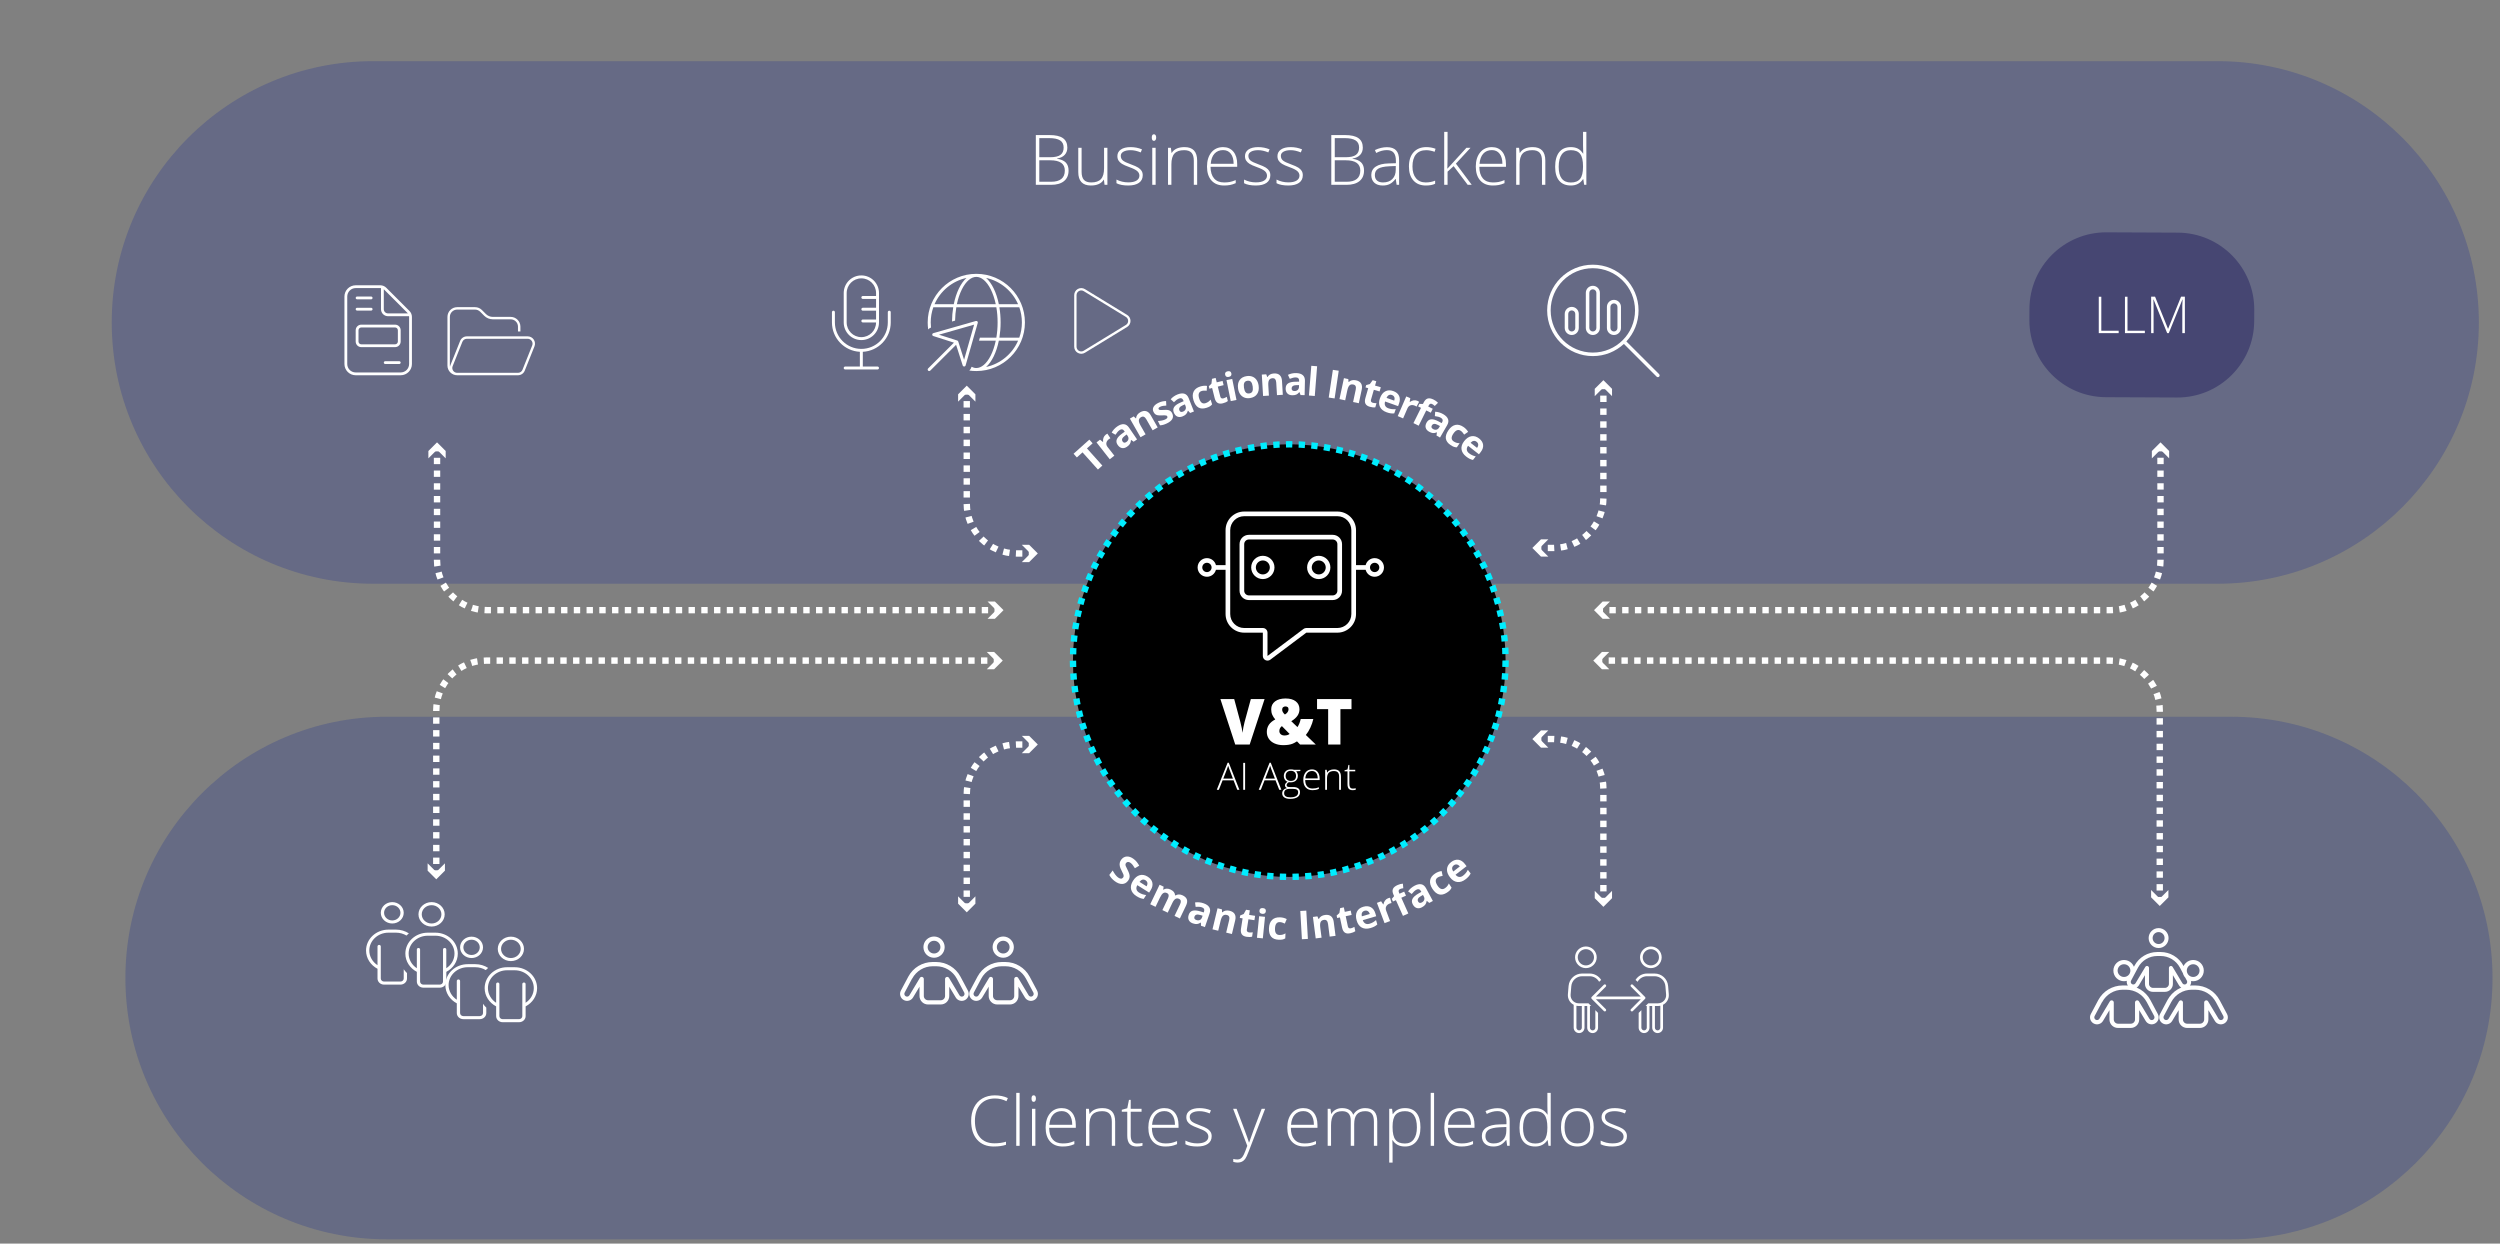 <?xml version="1.0" encoding="utf-8"?>
<!-- Generator: Adobe Illustrator 16.0.0, SVG Export Plug-In . SVG Version: 6.00 Build 0)  -->
<!DOCTYPE svg PUBLIC "-//W3C//DTD SVG 1.1//EN" "http://www.w3.org/Graphics/SVG/1.1/DTD/svg11.dtd">
<svg version="1.1" id="Layer_1" xmlns="http://www.w3.org/2000/svg" xmlns:xlink="http://www.w3.org/1999/xlink" x="0px" y="0px"
	 width="1175.854px" height="584.926px" viewBox="0 0 1175.854 584.926" enable-background="new 0 0 1175.854 584.926"
	 xml:space="preserve">
<rect x="0" y="0" width="1175.854" height="584.926" fill="#808080" stroke="none"/>
<g id="Layer_2">
	<path opacity="0.3" fill="#2B388F" enable-background="new    " d="M1165.902,151.661c0,67.87-55.02,122.889-122.892,122.889
		H175.447c-67.87,0-122.89-55.019-122.89-122.889l0,0c0-67.871,55.021-122.891,122.89-122.891h867.563
		C1110.884,28.771,1165.902,83.79,1165.902,151.661L1165.902,151.661z"/>
	<path opacity="0.3" fill="#2A3A8E" enable-background="new    " d="M1172.33,460.006c0,67.871-55.02,122.891-122.892,122.891
		H181.875c-67.87,0-122.89-55.02-122.89-122.891l0,0c0-67.871,55.021-122.891,122.89-122.891h867.563
		C1117.311,337.116,1172.33,392.135,1172.33,460.006L1172.33,460.006z"/>
	<g>
		<path fill="#FFFFFF" d="M215.024,175.356c-0.758,0-1.466-0.379-1.896-1.009c-0.429-0.629-0.515-1.43-0.229-2.13l4.576-11.439
			c0.343-0.865,1.187-1.438,2.124-1.438h28.598c0.758,0,1.465,0.379,1.895,1.009c0.43,0.629,0.516,1.43,0.229,2.13l-4.576,11.439
			c-0.343,0.865-1.187,1.438-2.123,1.438h-5.72H215.024z M237.903,176.5h5.72c1.401,0,2.667-0.851,3.188-2.159l4.576-11.439
			c0.422-1.058,0.293-2.252-0.344-3.195c-0.636-0.944-1.708-1.509-2.845-1.509H219.6c-1.401,0-2.667,0.851-3.188,2.159
			l-4.576,11.439c-0.093,0.229-0.157,0.465-0.199,0.7c-0.029-0.186-0.051-0.379-0.051-0.571l0.007-22.879
			c0-1.895,1.537-3.432,3.433-3.432h8.4c0.908,0,1.78,0.364,2.424,1.008l1.895,1.895c1.073,1.072,2.531,1.673,4.047,1.673h8.401
			c1.895,0,3.432,1.537,3.432,3.433v2.287h1.145v-2.287c0-2.524-2.053-4.576-4.575-4.576h-8.401c-1.215,0-2.381-0.479-3.238-1.337
			l-1.896-1.901c-0.858-0.858-2.022-1.338-3.239-1.338h-8.394c-2.524,0-4.576,2.053-4.576,4.576v22.879
			c0,2.523,2.052,4.575,4.576,4.575L237.903,176.5L237.903,176.5z"/>
	</g>
</g>
<g id="Layer_1_1_">
	<g>
		<circle cx="606.399" cy="310.716" r="101.745"/>
		
			<circle fill="none" stroke="#00EDFF" stroke-width="3" stroke-miterlimit="10" stroke-dasharray="2.987,2.987" cx="606.399" cy="310.716" r="101.745"/>
	</g>
	<g>
		<path fill="#FFFFFF" d="M588.321,328.797h6.465l-7.006,21.384h-6.801l-6.977-21.384h6.493l2.911,10.839
			c0.604,2.407,0.937,4.085,0.995,5.03c0.068-0.683,0.205-1.535,0.41-2.56s0.385-1.828,0.541-2.413L588.321,328.797z"/>
		<path fill="#FFFFFF" d="M611.475,350.181l-1.448-1.492c-0.878,0.556-1.597,0.938-2.157,1.147c-0.56,0.211-1.188,0.369-1.887,0.477
			s-1.494,0.161-2.392,0.161c-1.541,0-2.903-0.265-4.089-0.79c-1.185-0.525-2.092-1.264-2.721-2.209s-0.942-2.021-0.942-3.232
			c0-2.554,1.325-4.509,3.979-5.863c-0.604-0.684-1.075-1.406-1.411-2.172c-0.337-0.767-0.505-1.631-0.505-2.598
			c0-1.561,0.603-2.798,1.807-3.715c1.204-0.916,2.859-1.375,4.966-1.375c2.058,0,3.658,0.456,4.805,1.368
			c1.146,0.911,1.719,2.151,1.719,3.722c0,1.082-0.31,2.084-0.929,3.006s-1.597,1.787-2.933,2.596l2.91,2.766
			c0.73-1.121,1.237-2.389,1.521-3.803h5.938c-0.293,1.346-0.754,2.693-1.383,4.044s-1.338,2.509-2.128,3.474l4.681,4.49
			L611.475,350.181L611.475,350.181z M601.733,343.833c0,0.615,0.22,1.117,0.658,1.508c0.438,0.39,1.019,0.584,1.74,0.584
			c0.556,0,1.044-0.072,1.463-0.219c0.419-0.147,0.741-0.313,0.965-0.498l-3.627-3.686
			C602.134,342.118,601.733,342.888,601.733,343.833z M606.049,333.609c0-0.478-0.14-0.821-0.417-1.03s-0.626-0.314-1.045-0.314
			c-0.41,0-0.77,0.122-1.075,0.365c-0.309,0.244-0.461,0.635-0.461,1.17c0,0.732,0.429,1.488,1.287,2.268
			c0.556-0.313,0.979-0.686,1.271-1.117C605.901,334.514,606.049,334.068,606.049,333.609z"/>
		<path fill="#FFFFFF" d="M630.458,350.181h-5.775v-16.659h-5.222v-4.725h16.204v4.725h-5.206L630.458,350.181L630.458,350.181z"/>
		<path fill="#FFFFFF" d="M580.189,367.008h-5.147l-1.769,4.474h-0.979l5.096-12.724h0.563l4.992,12.724h-0.997L580.189,367.008z
			 M575.362,366.211h4.533l-1.725-4.566c-0.146-0.357-0.318-0.855-0.521-1.491c-0.156,0.556-0.327,1.058-0.512,1.509
			L575.362,366.211z"/>
		<path fill="#FFFFFF" d="M584.739,371.481V358.81h0.884v12.672L584.739,371.481L584.739,371.481z"/>
		<path fill="#FFFFFF" d="M599.925,367.008h-5.148l-1.768,4.474h-0.979l5.097-12.724h0.563l4.993,12.724h-0.997L599.925,367.008z
			 M595.097,366.211h4.533l-1.727-4.566c-0.145-0.357-0.316-0.855-0.52-1.491c-0.156,0.556-0.326,1.058-0.513,1.509L595.097,366.211
			z"/>
		<path fill="#FFFFFF" d="M611.607,362.061v0.598l-1.949,0.121c0.521,0.646,0.779,1.358,0.779,2.133
			c0,0.907-0.302,1.643-0.905,2.205c-0.604,0.563-1.414,0.846-2.432,0.846c-0.428,0-0.729-0.018-0.901-0.053
			c-0.341,0.18-0.601,0.391-0.778,0.633c-0.181,0.244-0.271,0.5-0.271,0.771c0,0.301,0.114,0.521,0.343,0.659
			c0.229,0.138,0.611,0.208,1.148,0.208h1.646c1.023,0,1.807,0.206,2.35,0.619c0.543,0.412,0.814,1.023,0.814,1.832
			c0,0.994-0.402,1.762-1.209,2.303c-0.807,0.54-1.955,0.811-3.444,0.811c-1.186,0-2.104-0.229-2.752-0.686
			c-0.65-0.456-0.977-1.092-0.977-1.906c0-0.646,0.201-1.186,0.604-1.611c0.401-0.428,0.945-0.721,1.634-0.875
			c-0.283-0.123-0.51-0.293-0.682-0.517c-0.17-0.223-0.255-0.479-0.255-0.769c0-0.629,0.401-1.184,1.204-1.664
			c-0.549-0.225-0.977-0.578-1.282-1.061c-0.307-0.482-0.46-1.037-0.46-1.66c0-0.941,0.301-1.697,0.897-2.267
			c0.598-0.569,1.405-0.854,2.423-0.854c0.618,0,1.098,0.062,1.438,0.184H611.607L611.607,362.061z M603.98,373.077
			c0,1.293,0.962,1.94,2.887,1.94c2.474,0,3.709-0.789,3.709-2.366c0-0.566-0.192-0.977-0.58-1.23s-1.015-0.381-1.881-0.381h-1.543
			C604.845,371.04,603.98,371.719,603.98,373.077z M604.7,364.999c0,0.729,0.222,1.293,0.663,1.693
			c0.442,0.402,1.032,0.604,1.772,0.604c0.785,0,1.388-0.199,1.807-0.599s0.629-0.977,0.629-1.733c0-0.803-0.216-1.404-0.646-1.808
			c-0.432-0.401-1.033-0.602-1.809-0.602c-0.751,0-1.342,0.215-1.771,0.646C604.916,363.631,604.7,364.23,604.7,364.999z"/>
		<path fill="#FFFFFF" d="M617.345,371.655c-1.369,0-2.438-0.422-3.202-1.266c-0.766-0.844-1.148-2.025-1.148-3.545
			c0-1.504,0.37-2.706,1.109-3.61c0.739-0.903,1.736-1.356,2.99-1.356c1.108,0,1.984,0.389,2.626,1.162
			c0.642,0.774,0.962,1.826,0.962,3.154v0.693h-6.786c0.012,1.295,0.313,2.281,0.906,2.964c0.592,0.683,1.438,1.022,2.543,1.022
			c0.538,0,1.01-0.037,1.418-0.113c0.407-0.073,0.923-0.235,1.547-0.484v0.78c-0.532,0.231-1.022,0.389-1.474,0.473
			C618.386,371.613,617.889,371.655,617.345,371.655z M617.094,362.641c-0.907,0-1.635,0.3-2.185,0.896
			c-0.55,0.598-0.87,1.461-0.963,2.588h5.825c0-1.092-0.237-1.945-0.711-2.562C618.589,362.948,617.932,362.641,617.094,362.641z"/>
		<path fill="#FFFFFF" d="M629.853,371.481v-6.109c0-0.947-0.199-1.638-0.599-2.067c-0.398-0.431-1.018-0.646-1.854-0.646
			c-1.127,0-1.951,0.284-2.475,0.854c-0.522,0.568-0.784,1.492-0.784,2.77v5.2h-0.858v-9.421h0.729l0.164,1.291h0.053
			c0.612-0.982,1.701-1.475,3.268-1.475c2.139,0,3.206,1.147,3.206,3.441v6.162H629.853L629.853,371.481z"/>
		<path fill="#FFFFFF" d="M636.239,370.892c0.544,0,1.019-0.046,1.422-0.14v0.693c-0.416,0.141-0.896,0.209-1.438,0.209
			c-0.832,0-1.446-0.223-1.842-0.668c-0.396-0.443-0.595-1.145-0.595-2.098v-6.084h-1.396v-0.504l1.396-0.389l0.435-2.133h0.44
			v2.279h2.766v0.745h-2.766v5.963c0,0.724,0.128,1.257,0.383,1.604C635.299,370.719,635.696,370.892,636.239,370.892z"/>
	</g>
	<g>
		<path fill="#FFFFFF" d="M593.965,295.381c1.205,0,2.19,0.984,2.19,2.189v10.958l16.942-12.711
			c0.383-0.286,0.835-0.438,1.313-0.438h14.614c3.629,0,6.574-2.944,6.574-6.574v-39.444c0-3.63-2.945-6.574-6.574-6.574h-43.827
			c-3.629,0-6.573,2.944-6.573,6.574v39.444c0,3.63,2.944,6.574,6.573,6.574h8.768V295.381z M576.434,249.361
			c0-4.834,3.93-8.765,8.764-8.765h43.827c4.834,0,8.768,3.931,8.768,8.765v16.437h4.52c0.492-1.892,2.204-3.286,4.245-3.286
			c2.424,0,4.382,1.956,4.382,4.382c0,2.423-1.958,4.382-4.382,4.382c-2.041,0-3.753-1.396-4.245-3.288h-4.52v20.818
			c0,4.836-3.934,8.766-8.768,8.766h-14.614l-16.939,12.712c-0.658,0.491-1.549,0.573-2.302,0.203
			c-0.753-0.369-1.205-1.122-1.205-1.957v-8.766v-2.192h-2.192h-6.573c-4.834,0-8.764-3.93-8.764-8.766v-20.818h-4.521
			c-0.492,1.892-2.204,3.288-4.245,3.288c-2.425,0-4.383-1.959-4.383-4.382c0-2.426,1.958-4.382,4.383-4.382
			c2.042,0,3.753,1.395,4.245,3.286h4.521L576.434,249.361L576.434,249.361z M567.667,269.084c1.211,0,2.191-0.98,2.191-2.19
			c0-1.212-0.979-2.192-2.191-2.192c-1.209,0-2.19,0.98-2.19,2.192C565.476,268.104,566.458,269.084,567.667,269.084z
			 M648.746,266.894c0-1.212-0.979-2.192-2.188-2.192c-1.211,0-2.192,0.98-2.192,2.192c0,1.21,0.981,2.19,2.192,2.19
			C647.767,269.084,648.746,268.104,648.746,266.894z M587.39,253.744c-1.205,0-2.191,0.987-2.191,2.191v21.915
			c0,1.204,0.986,2.189,2.191,2.189h39.444c1.204,0,2.19-0.985,2.19-2.189v-21.915c0-1.204-0.986-2.191-2.19-2.191H587.39z
			 M583.008,255.936c0-2.424,1.958-4.383,4.382-4.383h39.443c2.425,0,4.385,1.959,4.385,4.383v21.915
			c0,2.423-1.96,4.381-4.385,4.381H587.39c-2.425,0-4.382-1.958-4.382-4.381L583.008,255.936L583.008,255.936z M593.965,263.605
			c-1.815,0-3.287,1.472-3.287,3.288c0,1.814,1.472,3.285,3.287,3.285c1.814,0,3.288-1.471,3.288-3.285
			C597.253,265.077,595.779,263.605,593.965,263.605z M599.442,266.894c0,3.025-2.453,5.477-5.479,5.477
			c-3.026,0-5.479-2.451-5.479-5.477s2.453-5.48,5.479-5.48C596.989,261.414,599.442,263.867,599.442,266.894z M616.974,266.894
			c0,1.814,1.47,3.285,3.286,3.285c1.813,0,3.287-1.471,3.287-3.285c0-1.816-1.474-3.288-3.287-3.288
			C618.443,263.605,616.974,265.077,616.974,266.894z M620.26,272.37c-3.025,0-5.479-2.451-5.479-5.477s2.453-5.48,5.479-5.48
			c3.025,0,5.479,2.454,5.479,5.48C625.738,269.919,623.285,272.37,620.26,272.37z"/>
	</g>
	<g>
		<path fill="#FFFFFF" d="M518.483,218.984l-2.082,1.866l-7.243-8.085l-2.667,2.387l-1.553-1.732l7.415-6.641l1.552,1.73
			l-2.666,2.39L518.483,218.984z"/>
		<path fill="#FFFFFF" d="M520.052,204.457c0.293-0.228,0.553-0.397,0.781-0.507l1.428,2.157c-0.212,0.09-0.443,0.232-0.693,0.43
			c-0.69,0.541-1.09,1.141-1.198,1.798c-0.108,0.657,0.089,1.306,0.591,1.943l3.164,4.038l-2.163,1.697l-6.222-7.933l1.641-1.286
			l1.363,1.085l0.107-0.084c-0.104-0.639-0.051-1.256,0.153-1.857C519.211,205.34,519.56,204.845,520.052,204.457z"/>
		<path fill="#FFFFFF" d="M533.219,207.758l-1.213-0.831l-0.061,0.041c-0.054,0.741-0.22,1.342-0.499,1.807
			c-0.276,0.462-0.742,0.914-1.393,1.356c-0.799,0.546-1.585,0.746-2.355,0.603c-0.771-0.144-1.443-0.639-2.02-1.482
			c-0.604-0.884-0.739-1.746-0.405-2.589c0.332-0.841,1.106-1.708,2.324-2.602l1.415-1.029l-0.249-0.367
			c-0.576-0.844-1.294-0.972-2.159-0.383c-0.666,0.452-1.313,1.188-1.938,2.202l-1.797-1.023c0.616-1.154,1.509-2.13,2.675-2.925
			c1.119-0.763,2.143-1.103,3.07-1.021c0.928,0.08,1.73,0.617,2.406,1.61l3.783,5.553L533.219,207.758z M529.92,204.354l-0.861,0.63
			c-0.647,0.47-1.058,0.925-1.232,1.365c-0.173,0.436-0.107,0.879,0.197,1.325c0.438,0.642,1.022,0.712,1.758,0.21
			c0.527-0.358,0.845-0.797,0.954-1.314c0.109-0.518-0.008-1.027-0.35-1.53L529.92,204.354z"/>
		<path fill="#FFFFFF" d="M544.508,201.035l-2.389,1.362l-2.918-5.114c-0.36-0.632-0.743-1.041-1.147-1.229
			c-0.404-0.187-0.854-0.141-1.344,0.138c-0.668,0.383-1.023,0.883-1.065,1.498c-0.042,0.613,0.229,1.439,0.821,2.474l2.351,4.119
			l-2.389,1.363l-4.996-8.755l1.824-1.041l0.959,0.937l0.134-0.076c0.023-0.575,0.208-1.103,0.554-1.588
			c0.343-0.482,0.813-0.896,1.408-1.233c1.017-0.581,1.948-0.746,2.789-0.497c0.841,0.253,1.559,0.895,2.151,1.936L544.508,201.035z
			"/>
		<path fill="#FFFFFF" d="M551.35,194.422c0.447,0.933,0.463,1.8,0.048,2.597c-0.415,0.798-1.264,1.503-2.558,2.122
			c-0.661,0.315-1.246,0.542-1.756,0.677c-0.508,0.133-1.008,0.211-1.496,0.23L544.605,198c0.565-0.005,1.172-0.071,1.819-0.201
			c0.646-0.129,1.19-0.299,1.629-0.51c0.9-0.432,1.225-0.907,0.977-1.426c-0.093-0.196-0.229-0.325-0.406-0.393
			c-0.178-0.063-0.449-0.104-0.815-0.118c-0.367-0.014-0.844-0.008-1.431,0.021c-0.839,0.041-1.484,0.016-1.932-0.075
			c-0.446-0.094-0.822-0.265-1.125-0.517c-0.303-0.25-0.568-0.612-0.794-1.084c-0.387-0.809-0.372-1.583,0.041-2.324
			c0.416-0.742,1.199-1.387,2.348-1.938c1.097-0.523,2.275-0.797,3.538-0.813l0.109,2.145c-0.549,0.024-1.051,0.069-1.507,0.133
			c-0.456,0.065-0.891,0.196-1.301,0.394c-0.731,0.349-1.003,0.722-0.813,1.118c0.106,0.223,0.316,0.358,0.629,0.409
			c0.314,0.049,0.945,0.045,1.896-0.018c0.847-0.051,1.498-0.033,1.946,0.057c0.45,0.093,0.83,0.262,1.145,0.514
			C550.872,193.621,551.136,193.973,551.35,194.422z"/>
		<path fill="#FFFFFF" d="M559.779,194.238l-0.999-1.078l-0.067,0.026c-0.216,0.713-0.511,1.264-0.883,1.653
			c-0.374,0.391-0.925,0.73-1.657,1.021c-0.898,0.356-1.711,0.378-2.431,0.068c-0.72-0.309-1.27-0.938-1.645-1.889
			c-0.396-0.994-0.336-1.866,0.171-2.614c0.509-0.748,1.455-1.423,2.838-2.029l1.606-0.693l-0.163-0.412
			c-0.376-0.949-1.051-1.231-2.023-0.847c-0.748,0.297-1.541,0.871-2.371,1.724l-1.532-1.39c0.855-0.992,1.939-1.749,3.253-2.269
			c1.258-0.497,2.331-0.605,3.219-0.325c0.888,0.284,1.552,0.983,1.995,2.103l2.473,6.244L559.779,194.238z M557.304,190.194
			l-0.977,0.426c-0.732,0.317-1.233,0.671-1.501,1.062c-0.265,0.39-0.299,0.834-0.099,1.338c0.285,0.721,0.841,0.918,1.667,0.59
			c0.592-0.234,1-0.593,1.219-1.075c0.221-0.481,0.219-1.003-0.005-1.568L557.304,190.194z"/>
		<path fill="#FFFFFF" d="M567.412,191.831c-2.992,0.945-5.007-0.225-6.044-3.509c-0.516-1.635-0.503-3.012,0.038-4.131
			c0.542-1.118,1.573-1.919,3.093-2.398c1.111-0.352,2.176-0.448,3.198-0.292l-0.134,2.273c-0.464-0.034-0.893-0.05-1.28-0.043
			c-0.39,0.006-0.761,0.065-1.116,0.177c-1.364,0.432-1.739,1.614-1.129,3.552c0.594,1.881,1.572,2.607,2.938,2.175
			c0.505-0.159,0.95-0.374,1.338-0.645c0.385-0.27,0.75-0.618,1.088-1.04l0.708,2.244c-0.339,0.403-0.709,0.726-1.106,0.966
			C568.602,191.397,568.071,191.622,567.412,191.831z"/>
		<path fill="#FFFFFF" d="M575.405,187.368c0.469-0.118,1-0.36,1.604-0.728l0.499,1.983c-0.589,0.465-1.37,0.818-2.337,1.063
			c-1.067,0.268-1.912,0.192-2.535-0.226c-0.621-0.414-1.067-1.164-1.337-2.243l-1.185-4.712l-1.277,0.321l-0.281-1.13l1.244-1.262
			l0.251-2.257l1.707-0.427l0.521,2.081l2.736-0.688l0.502,2.004l-2.736,0.687l1.184,4.713c0.096,0.38,0.271,0.633,0.529,0.76
			C574.753,187.437,575.056,187.457,575.405,187.368z"/>
		<path fill="#FFFFFF" d="M576.234,176.242c-0.178-0.877,0.224-1.418,1.201-1.616c0.979-0.196,1.555,0.145,1.734,1.021
			c0.084,0.419,0.026,0.768-0.169,1.05c-0.197,0.282-0.54,0.473-1.029,0.572C576.994,177.468,576.414,177.126,576.234,176.242z
			 M581.565,188.105l-2.695,0.545l-2.001-9.879l2.695-0.545L581.565,188.105z"/>
		<path fill="#FFFFFF" d="M591.988,181.363c0.231,1.625-0.016,2.954-0.743,3.994c-0.727,1.038-1.854,1.668-3.383,1.885
			c-0.959,0.137-1.832,0.048-2.625-0.269c-0.792-0.316-1.438-0.838-1.943-1.567c-0.506-0.731-0.832-1.62-0.98-2.665
			c-0.232-1.631,0.013-2.96,0.734-3.985c0.722-1.025,1.854-1.648,3.395-1.867c0.958-0.136,1.833-0.049,2.625,0.266
			c0.793,0.311,1.439,0.829,1.944,1.552C591.511,179.432,591.839,180.315,591.988,181.363z M585.089,182.346
			c0.14,0.987,0.407,1.711,0.805,2.17c0.398,0.461,0.961,0.638,1.693,0.534c0.724-0.102,1.211-0.428,1.457-0.976
			c0.246-0.55,0.299-1.321,0.157-2.313c-0.141-0.987-0.406-1.707-0.8-2.155c-0.391-0.448-0.953-0.62-1.685-0.517
			c-0.728,0.104-1.214,0.424-1.466,0.961C585.003,180.587,584.946,181.354,585.089,182.346z"/>
		<path fill="#FFFFFF" d="M603.364,185.688l-2.747,0.166l-0.35-5.879c-0.045-0.725-0.206-1.262-0.484-1.611
			c-0.278-0.347-0.7-0.503-1.265-0.47c-0.768,0.046-1.309,0.336-1.62,0.869c-0.313,0.532-0.432,1.393-0.361,2.581l0.281,4.734
			l-2.745,0.165l-0.597-10.064l2.095-0.123l0.446,1.264l0.153-0.009c0.275-0.504,0.675-0.896,1.198-1.177
			c0.522-0.281,1.124-0.441,1.811-0.484c1.168-0.068,2.077,0.195,2.72,0.793c0.645,0.596,1.001,1.492,1.072,2.684L603.364,185.688z"
			/>
		<path fill="#FFFFFF" d="M611.703,185.811l-0.504-1.382l-0.071-0.001c-0.477,0.573-0.962,0.966-1.454,1.183
			c-0.497,0.215-1.137,0.313-1.925,0.297c-0.968-0.022-1.723-0.313-2.268-0.877c-0.544-0.564-0.805-1.359-0.784-2.38
			c0.022-1.068,0.414-1.851,1.172-2.344c0.761-0.492,1.896-0.747,3.403-0.771l1.749-0.016l0.012-0.442
			c0.021-1.021-0.491-1.543-1.537-1.564c-0.805-0.019-1.757,0.205-2.854,0.668l-0.872-1.874c1.174-0.583,2.464-0.859,3.877-0.829
			c1.355,0.027,2.385,0.346,3.093,0.95c0.709,0.604,1.052,1.507,1.024,2.707l-0.144,6.717L611.703,185.811z M610.988,181.125
			l-1.063,0.014c-0.805,0.007-1.401,0.138-1.795,0.394c-0.396,0.258-0.602,0.654-0.613,1.195c-0.019,0.776,0.419,1.172,1.311,1.192
			c0.637,0.012,1.149-0.16,1.54-0.518c0.391-0.359,0.592-0.842,0.604-1.447L610.988,181.125z"/>
		<path fill="#FFFFFF" d="M618.397,186.248l-2.74-0.215l1.098-13.986l2.739,0.215L618.397,186.248z"/>
		<path fill="#FFFFFF" d="M624.958,186.991l1.942-13.038l2.764,0.412l-1.939,13.037L624.958,186.991z"/>
		<path fill="#FFFFFF" d="M639.108,189.653l-2.689-0.57l1.229-5.76c0.151-0.711,0.138-1.271-0.039-1.682
			c-0.177-0.41-0.543-0.673-1.094-0.79c-0.755-0.162-1.352-0.027-1.793,0.404c-0.441,0.432-0.786,1.229-1.036,2.394l-0.986,4.638
			l-2.69-0.572l2.1-9.858l2.058,0.438l0.093,1.338l0.148,0.033c0.401-0.413,0.891-0.686,1.469-0.816
			c0.577-0.131,1.202-0.127,1.872,0.016c1.146,0.245,1.951,0.739,2.413,1.487c0.461,0.747,0.567,1.703,0.317,2.874L639.108,189.653z
			"/>
		<path fill="#FFFFFF" d="M645.672,189.446c0.463,0.13,1.046,0.189,1.75,0.171l-0.563,1.969c-0.741,0.104-1.594,0.023-2.555-0.253
			c-1.058-0.301-1.751-0.79-2.08-1.465c-0.328-0.67-0.34-1.54-0.035-2.609l1.337-4.671l-1.266-0.364l0.32-1.117l1.708-0.468
			l1.35-1.829l1.69,0.485l-0.592,2.063l2.714,0.776l-0.567,1.984l-2.712-0.775l-1.338,4.672c-0.108,0.378-0.08,0.683,0.077,0.924
			C645.07,189.178,645.324,189.347,645.672,189.446z"/>
		<path fill="#FFFFFF" d="M652.187,193.914c-1.53-0.545-2.572-1.396-3.13-2.544c-0.562-1.151-0.563-2.501-0.01-4.045
			c0.565-1.59,1.401-2.679,2.51-3.262c1.104-0.586,2.357-0.627,3.765-0.126c1.341,0.479,2.249,1.234,2.724,2.265
			c0.474,1.031,0.471,2.219-0.011,3.567l-0.446,1.258l-6.123-2.188c-0.235,0.748-0.226,1.401,0.038,1.958
			c0.261,0.56,0.758,0.971,1.493,1.233c0.572,0.205,1.133,0.338,1.685,0.401c0.553,0.063,1.152,0.064,1.802,0.001l-0.717,2.003
			c-0.532,0.064-1.077,0.061-1.634-0.014C653.577,194.349,652.928,194.179,652.187,193.914z M654.679,185.786
			c-0.55-0.198-1.041-0.178-1.479,0.06c-0.436,0.237-0.789,0.668-1.063,1.29l3.633,1.298c0.219-0.643,0.229-1.196,0.028-1.66
			C655.601,186.313,655.228,185.981,654.679,185.786z"/>
		<path fill="#FFFFFF" d="M666.658,188.519c0.344,0.147,0.614,0.296,0.822,0.443l-1.218,2.284c-0.18-0.145-0.414-0.278-0.706-0.405
			c-0.81-0.349-1.524-0.414-2.151-0.194c-0.631,0.218-1.105,0.699-1.429,1.444l-2.039,4.707l-2.522-1.092l4.007-9.252l1.908,0.828
			l-0.3,1.717l0.124,0.056c0.513-0.396,1.078-0.645,1.705-0.75C665.486,188.198,666.086,188.271,666.658,188.519z"/>
		<path fill="#FFFFFF" d="M672.96,194.113l-2.133-1.06l-3.565,7.177l-2.465-1.224l3.568-7.177l-1.357-0.674l0.589-1.186l1.687,0.009
			l0.33-0.66c0.511-1.029,1.136-1.654,1.878-1.875c0.74-0.223,1.669-0.058,2.783,0.497c0.85,0.422,1.543,0.923,2.081,1.506
			l-1.531,1.494c-0.416-0.398-0.835-0.705-1.255-0.915c-0.349-0.175-0.655-0.196-0.914-0.065c-0.257,0.129-0.469,0.356-0.628,0.679
			l-0.282,0.563l2.134,1.061L672.96,194.113z"/>
		<path fill="#FFFFFF" d="M675.636,204.842l0.223-1.453l-0.063-0.037c-0.692,0.275-1.309,0.388-1.845,0.337
			c-0.538-0.049-1.146-0.272-1.828-0.666c-0.839-0.484-1.358-1.104-1.564-1.859c-0.204-0.759-0.051-1.577,0.46-2.464
			c0.535-0.927,1.254-1.422,2.154-1.488c0.901-0.065,2.02,0.255,3.354,0.961L678.07,199l0.22-0.382
			c0.509-0.885,0.313-1.588-0.593-2.112c-0.698-0.402-1.641-0.667-2.824-0.787l0.141-2.064c1.31,0.054,2.573,0.437,3.796,1.141
			c1.172,0.677,1.922,1.45,2.255,2.321c0.33,0.87,0.193,1.826-0.407,2.868l-3.357,5.816L675.636,204.842z M677.266,200.39
			l-0.939-0.499c-0.704-0.379-1.292-0.552-1.763-0.519c-0.47,0.034-0.842,0.284-1.112,0.754c-0.385,0.67-0.195,1.228,0.575,1.674
			c0.554,0.317,1.084,0.415,1.599,0.288c0.514-0.128,0.924-0.452,1.226-0.979L677.266,200.39z"/>
		<path fill="#FFFFFF" d="M682.243,209.317c-2.597-1.758-2.934-4.063-1.004-6.916c0.961-1.421,2.047-2.265,3.259-2.537
			c1.214-0.272,2.481,0.037,3.803,0.93c0.967,0.652,1.702,1.43,2.216,2.325l-1.863,1.309c-0.262-0.386-0.515-0.729-0.763-1.031
			c-0.248-0.301-0.523-0.555-0.832-0.766c-1.187-0.8-2.345-0.358-3.483,1.323c-1.104,1.635-1.065,2.852,0.12,3.652
			c0.438,0.297,0.882,0.512,1.335,0.648c0.452,0.136,0.951,0.204,1.492,0.208l-1.317,1.949c-0.526-0.014-1.01-0.103-1.444-0.27
			C683.32,209.979,682.816,209.705,682.243,209.317z"/>
		<path fill="#FFFFFF" d="M689.574,214.713c-1.277-1.002-2.002-2.135-2.168-3.403s0.258-2.55,1.269-3.842
			c1.043-1.327,2.182-2.095,3.415-2.3c1.232-0.207,2.438,0.151,3.61,1.072c1.122,0.879,1.743,1.881,1.868,3.01
			c0.124,1.127-0.256,2.255-1.139,3.381l-0.823,1.049l-5.115-4.009c-0.46,0.633-0.652,1.255-0.584,1.869
			c0.07,0.61,0.411,1.158,1.026,1.641c0.479,0.375,0.97,0.677,1.473,0.912c0.505,0.235,1.072,0.426,1.707,0.571l-1.312,1.676
			c-0.529-0.108-1.042-0.286-1.545-0.529C690.757,215.565,690.194,215.198,689.574,214.713z M694.509,207.79
			c-0.458-0.359-0.933-0.497-1.42-0.41c-0.488,0.086-0.965,0.385-1.419,0.89l3.036,2.379c0.41-0.541,0.597-1.063,0.555-1.565
			C695.217,208.58,694.968,208.149,694.509,207.79z"/>
	</g>
	<g>
		<path fill="#FFFFFF" d="M530.544,414.284c-0.724,0.959-1.64,1.454-2.748,1.486c-1.107,0.031-2.277-0.415-3.511-1.344
			c-1.136-0.855-1.979-1.824-2.529-2.911l1.579-2.095c0.477,0.863,0.914,1.545,1.313,2.049c0.399,0.508,0.805,0.914,1.216,1.227
			c0.495,0.372,0.946,0.564,1.354,0.575s0.752-0.172,1.032-0.545c0.157-0.21,0.238-0.438,0.245-0.687
			c0.007-0.254-0.048-0.537-0.159-0.858c-0.112-0.319-0.392-0.905-0.836-1.761c-0.42-0.795-0.687-1.459-0.799-1.98
			c-0.112-0.525-0.125-1.049-0.039-1.57c0.088-0.52,0.32-1.029,0.697-1.527c0.709-0.939,1.585-1.44,2.628-1.498
			c1.044-0.059,2.129,0.34,3.254,1.187c0.554,0.419,1.029,0.878,1.435,1.388c0.404,0.512,0.79,1.092,1.159,1.74l-2.05,1.206
			c-0.392-0.661-0.739-1.176-1.041-1.548s-0.632-0.693-0.99-0.964c-0.429-0.322-0.83-0.47-1.207-0.442
			c-0.379,0.026-0.688,0.202-0.93,0.521c-0.148,0.2-0.234,0.405-0.253,0.624c-0.02,0.218,0.021,0.473,0.118,0.763
			c0.097,0.291,0.386,0.896,0.866,1.823c0.637,1.224,0.959,2.213,0.969,2.972C531.323,412.866,531.066,413.588,530.544,414.284z"/>
		<path fill="#FFFFFF" d="M534.532,421.491c-1.388-0.875-2.23-1.938-2.531-3.199c-0.301-1.254-0.007-2.586,0.877-3.99
			c0.91-1.444,1.972-2.332,3.191-2.668c1.218-0.334,2.464-0.102,3.74,0.701c1.219,0.768,1.949,1.711,2.19,2.832
			c0.241,1.123-0.021,2.295-0.793,3.519l-0.718,1.142l-5.559-3.498c-0.396,0.685-0.525,1.33-0.394,1.938
			c0.136,0.605,0.536,1.122,1.204,1.543c0.52,0.324,1.044,0.582,1.574,0.766c0.531,0.184,1.122,0.313,1.775,0.396l-1.145,1.821
			c-0.543-0.057-1.078-0.18-1.608-0.373C535.807,422.223,535.206,421.917,534.532,421.491z M538.772,414.02
			c-0.499-0.314-0.989-0.402-1.47-0.266c-0.483,0.14-0.927,0.484-1.333,1.039l3.301,2.078c0.354-0.586,0.485-1.134,0.392-1.631
			C539.566,414.741,539.27,414.333,538.772,414.02z"/>
		<path fill="#FFFFFF" d="M549.219,429.258l-2.506-1.203l2.57-5.365c0.316-0.662,0.444-1.213,0.38-1.65
			c-0.063-0.438-0.333-0.771-0.809-1c-0.642-0.306-1.219-0.295-1.735,0.039c-0.516,0.332-1.033,1.037-1.549,2.115l-2.072,4.322
			l-2.505-1.199l4.401-9.188l1.914,0.918l-0.225,1.336l0.139,0.066c0.449-0.304,0.964-0.462,1.543-0.478
			c0.579-0.015,1.169,0.12,1.772,0.409c1.375,0.658,2.09,1.557,2.147,2.688l0.221,0.105c0.453-0.309,0.973-0.467,1.564-0.473
			c0.592-0.008,1.19,0.135,1.792,0.426c1.04,0.496,1.699,1.143,1.979,1.934c0.276,0.787,0.136,1.77-0.429,2.947l-2.871,5.99
			l-2.514-1.203l2.57-5.367c0.317-0.664,0.444-1.211,0.382-1.648c-0.064-0.439-0.333-0.771-0.81-1
			c-0.615-0.293-1.178-0.295-1.69-0.002c-0.517,0.295-1,0.918-1.457,1.869L549.219,429.258z"/>
		<path fill="#FFFFFF" d="M564.887,435.428l-0.062-1.482l-0.067-0.025c-0.634,0.408-1.222,0.639-1.765,0.693
			c-0.54,0.057-1.188-0.045-1.941-0.301c-0.924-0.316-1.564-0.83-1.914-1.541c-0.351-0.713-0.36-1.555-0.025-2.531
			c0.348-1.023,0.963-1.654,1.847-1.896c0.88-0.242,2.053-0.139,3.513,0.299l1.689,0.521l0.146-0.424c0.333-0.977,0-1.635-1-1.98
			c-0.771-0.26-1.756-0.338-2.956-0.229l-0.264-2.072c1.308-0.203,2.636-0.072,3.987,0.389c1.292,0.443,2.188,1.063,2.688,1.863
			c0.497,0.797,0.548,1.771,0.155,2.924l-2.193,6.422L564.887,435.428z M565.638,430.698l-1.03-0.313
			c-0.773-0.24-1.389-0.297-1.85-0.172c-0.459,0.125-0.778,0.447-0.954,0.965c-0.253,0.74,0.044,1.256,0.896,1.547
			c0.609,0.207,1.156,0.199,1.643-0.025c0.483-0.227,0.827-0.627,1.023-1.209L565.638,430.698z"/>
		<path fill="#FFFFFF" d="M579.423,439.301l-2.702-0.646l1.387-5.785c0.172-0.715,0.174-1.281,0.005-1.701
			c-0.167-0.416-0.527-0.693-1.084-0.826c-0.756-0.18-1.361-0.059-1.82,0.367c-0.459,0.422-0.827,1.221-1.106,2.389l-1.119,4.662
			l-2.701-0.648l2.375-9.906l2.064,0.498l0.059,1.354l0.151,0.035c0.416-0.404,0.917-0.668,1.504-0.787
			c0.588-0.115,1.218-0.098,1.894,0.066c1.15,0.277,1.949,0.797,2.396,1.564c0.447,0.766,0.53,1.736,0.248,2.91L579.423,439.301z"/>
		<path fill="#FFFFFF" d="M587.454,438.553c0.479,0.076,1.071,0.063,1.776-0.045l-0.316,2.041c-0.731,0.201-1.597,0.225-2.594,0.066
			c-1.098-0.172-1.854-0.57-2.269-1.205c-0.415-0.633-0.536-1.506-0.361-2.617l0.755-4.852l-1.313-0.205l0.18-1.16l1.655-0.686
			l1.123-1.998l1.756,0.273l-0.334,2.141l2.818,0.439l-0.321,2.061l-2.817-0.438l-0.756,4.854c-0.061,0.393,0.004,0.693,0.194,0.914
			C586.816,438.36,587.093,438.497,587.454,438.553z"/>
		<path fill="#FFFFFF" d="M593.964,441.354l-2.767-0.279l1.026-10.135l2.765,0.279L593.964,441.354z M592.372,428.307
			c0.094-0.898,0.642-1.299,1.643-1.195c1.002,0.1,1.461,0.602,1.369,1.502c-0.043,0.43-0.202,0.75-0.479,0.965
			c-0.272,0.213-0.662,0.293-1.165,0.244C592.736,429.719,592.281,429.215,592.372,428.307z"/>
		<path fill="#FFFFFF" d="M601.387,441.999c-3.167-0.129-4.68-1.932-4.536-5.41c0.071-1.73,0.558-3.035,1.454-3.91
			c0.898-0.877,2.151-1.285,3.764-1.219c1.177,0.049,2.223,0.324,3.138,0.822l-0.905,2.115c-0.431-0.193-0.83-0.354-1.201-0.482
			c-0.372-0.129-0.745-0.199-1.122-0.215c-1.446-0.061-2.21,0.938-2.293,2.986c-0.081,1.992,0.599,3.018,2.043,3.074
			c0.533,0.023,1.032-0.025,1.493-0.15c0.462-0.123,0.925-0.328,1.394-0.613l-0.097,2.379c-0.462,0.266-0.924,0.443-1.387,0.535
			C602.665,441.997,602.086,442.03,601.387,441.999z"/>
		<path fill="#FFFFFF" d="M612.34,441.762l-0.757-13.299l2.821-0.162l0.752,13.303L612.34,441.762z"/>
		<path fill="#FFFFFF" d="M628.155,440.17l-2.754,0.357l-0.765-5.9c-0.095-0.729-0.293-1.26-0.602-1.59
			c-0.307-0.33-0.744-0.457-1.309-0.387c-0.771,0.1-1.295,0.432-1.571,0.988c-0.275,0.563-0.337,1.438-0.182,2.633l0.615,4.75
			l-2.758,0.357l-1.308-10.104l2.106-0.273l0.535,1.244l0.153-0.02c0.247-0.527,0.621-0.951,1.126-1.271
			c0.509-0.318,1.104-0.523,1.791-0.613c1.174-0.15,2.108,0.051,2.798,0.607c0.691,0.557,1.115,1.434,1.271,2.633L628.155,440.17z"
			/>
		<path fill="#FFFFFF" d="M635.383,436.62c0.475-0.104,1.023-0.326,1.646-0.674l0.428,2.021c-0.612,0.445-1.412,0.773-2.396,0.98
			c-1.09,0.23-1.939,0.123-2.552-0.318c-0.613-0.447-1.035-1.217-1.27-2.316l-1.017-4.807l-1.302,0.277l-0.244-1.152l1.307-1.225
			l0.339-2.27l1.737-0.367l0.45,2.119l2.789-0.592l0.433,2.043l-2.788,0.592l1.016,4.805c0.081,0.387,0.253,0.648,0.507,0.787
			C634.719,436.665,635.025,436.694,635.383,436.62z"/>
		<path fill="#FFFFFF" d="M644.575,436.506c-1.573,0.457-2.932,0.383-4.072-0.229c-1.142-0.609-1.941-1.711-2.403-3.305
			c-0.479-1.639-0.438-3.023,0.12-4.16c0.559-1.133,1.562-1.91,3.007-2.33c1.383-0.402,2.573-0.322,3.573,0.24
			c0.998,0.563,1.699,1.537,2.104,2.926l0.375,1.295l-6.307,1.838c0.251,0.75,0.646,1.277,1.191,1.58
			c0.544,0.303,1.194,0.344,1.952,0.123c0.589-0.172,1.128-0.395,1.616-0.67c0.487-0.277,0.983-0.633,1.476-1.066l0.602,2.064
			c-0.398,0.369-0.846,0.689-1.345,0.957C645.97,436.036,645.34,436.284,644.575,436.506z M641.798,428.374
			c-0.565,0.168-0.956,0.473-1.172,0.926c-0.219,0.453-0.254,1.016-0.106,1.689l3.745-1.092c-0.204-0.656-0.526-1.115-0.962-1.379
			C642.865,428.256,642.364,428.209,641.798,428.374z"/>
		<path fill="#FFFFFF" d="M652.879,422.477c0.353-0.131,0.653-0.217,0.906-0.254l0.722,2.516c-0.231,0.021-0.497,0.088-0.799,0.201
			c-0.831,0.313-1.399,0.77-1.7,1.367c-0.305,0.604-0.311,1.285-0.022,2.055l1.827,4.854l-2.604,0.977l-3.585-9.533l1.972-0.742
			l0.984,1.461l0.13-0.051c0.096-0.645,0.332-1.225,0.713-1.74C651.802,423.067,652.286,422.702,652.879,422.477z"/>
		<path fill="#FFFFFF" d="M661.292,421.27l-2.196,0.98l3.305,7.393l-2.536,1.137l-3.306-7.393l-1.396,0.623l-0.548-1.221
			l1.093-1.308l-0.307-0.685c-0.473-1.06-0.557-1.948-0.252-2.67c0.3-0.723,1.026-1.338,2.177-1.852
			c0.873-0.393,1.712-0.609,2.51-0.654l0.186,2.155c-0.582,0.065-1.088,0.197-1.522,0.39c-0.359,0.16-0.571,0.385-0.639,0.668
			c-0.063,0.285-0.022,0.595,0.124,0.93l0.262,0.583l2.195-0.979L661.292,421.27z"/>
		<path fill="#FFFFFF" d="M672.231,424.686l-1.128-0.967l-0.063,0.033c-0.135,0.742-0.368,1.33-0.694,1.764
			c-0.327,0.434-0.843,0.842-1.543,1.219c-0.862,0.461-1.672,0.578-2.433,0.354c-0.759-0.227-1.384-0.795-1.872-1.705
			c-0.513-0.953-0.555-1.834-0.13-2.645c0.422-0.811,1.293-1.601,2.61-2.369l1.53-0.884l-0.21-0.393
			c-0.488-0.912-1.199-1.116-2.13-0.616c-0.718,0.385-1.443,1.053-2.182,2.007l-1.699-1.218c0.744-1.096,1.744-1.98,3.002-2.655
			c1.204-0.646,2.269-0.879,3.193-0.698c0.922,0.181,1.671,0.806,2.245,1.875l3.211,5.979L672.231,424.686z M669.277,420.915
			l-0.931,0.541c-0.7,0.402-1.162,0.814-1.385,1.238c-0.222,0.424-0.202,0.875,0.057,1.355c0.369,0.691,0.952,0.822,1.745,0.398
			c0.565-0.309,0.933-0.713,1.098-1.223c0.165-0.508,0.103-1.033-0.188-1.572L669.277,420.915z"/>
		<path fill="#FFFFFF" d="M680.552,419.834c-2.662,1.725-4.94,1.123-6.83-1.795c-0.943-1.453-1.299-2.799-1.072-4.035
			c0.227-1.235,1.016-2.291,2.367-3.166c0.988-0.641,2.003-1.023,3.038-1.144l0.48,2.25c-0.463,0.091-0.883,0.19-1.262,0.302
			c-0.377,0.11-0.724,0.267-1.04,0.471c-1.211,0.787-1.26,2.043-0.145,3.766c1.083,1.672,2.232,2.115,3.444,1.329
			c0.448-0.291,0.825-0.621,1.13-0.987c0.305-0.369,0.564-0.803,0.782-1.305l1.292,1.995c-0.222,0.483-0.495,0.897-0.82,1.237
			C681.594,419.092,681.135,419.454,680.552,419.834z"/>
		<path fill="#FFFFFF" d="M689.302,413.575c-1.298,1.002-2.592,1.426-3.873,1.271c-1.285-0.154-2.434-0.889-3.442-2.2
			c-1.043-1.354-1.511-2.659-1.401-3.916c0.104-1.263,0.756-2.351,1.948-3.271c1.141-0.877,2.278-1.238,3.415-1.078
			c1.133,0.16,2.146,0.813,3.025,1.959l0.823,1.066l-5.204,4.012c0.507,0.607,1.067,0.951,1.685,1.037
			c0.616,0.084,1.238-0.117,1.863-0.598c0.486-0.373,0.907-0.777,1.262-1.213s0.685-0.943,0.984-1.529l1.313,1.705
			c-0.235,0.488-0.537,0.949-0.903,1.379C690.432,412.631,689.933,413.09,689.302,413.575z M683.755,407.016
			c-0.469,0.359-0.721,0.79-0.756,1.291c-0.036,0.499,0.137,1.033,0.516,1.607l3.089-2.381c-0.426-0.533-0.894-0.845-1.396-0.931
			C684.705,406.52,684.22,406.657,683.755,407.016z"/>
	</g>
	<g>
		<path fill="#FFFFFF" d="M745.907,454.077c2.109,0,3.819-1.711,3.819-3.82s-1.71-3.818-3.819-3.818
			c-2.108,0-3.818,1.709-3.818,3.818S743.799,454.077,745.907,454.077z M745.907,445.165c2.813,0,5.092,2.279,5.092,5.092
			c0,2.814-2.279,5.092-5.092,5.092c-2.812,0-5.092-2.277-5.092-5.092C740.815,447.444,743.096,445.165,745.907,445.165z
			 M744.128,459.167c-2.65,0-4.855,2.029-5.079,4.672l-0.325,3.924c-0.184,2.229,1.575,4.137,3.804,4.137h2.102h2.498l1.272,1.273
			h-0.59v10.186c0,0.699,0.573,1.271,1.273,1.271c0.699,0,1.273-0.572,1.273-1.271v-8.23l1.272,1.273v6.955
			c0,1.408-1.14,2.547-2.548,2.547c-1.407,0-2.546-1.139-2.546-2.547V473.17h-1.271v10.186c0,1.408-1.138,2.547-2.547,2.547
			c-1.408,0-2.546-1.139-2.546-2.547v-10.758c-1.76-0.914-2.897-2.816-2.723-4.941l0.326-3.922c0.279-3.303,3.04-5.842,6.352-5.842
			h3.563c2.285,0,4.304,1.209,5.426,3.039c-0.188,0.129-0.38,0.271-0.547,0.439l-0.423,0.422c-0.874-1.576-2.546-2.627-4.456-2.627
			H744.128L744.128,459.167z M770.732,483.356v-6.955l1.273-1.273v8.23c0,0.699,0.572,1.271,1.273,1.271
			c0.699,0,1.271-0.572,1.271-1.271v-10.186h-0.588l1.271-1.273h2.498h2.101c2.235,0,3.995-1.908,3.805-4.137l-0.326-3.924
			c-0.224-2.643-2.426-4.672-5.077-4.672h-3.563c-1.909,0-3.59,1.051-4.458,2.627l-0.42-0.422c-0.169-0.166-0.352-0.32-0.55-0.439
			c1.122-1.828,3.144-3.037,5.428-3.037h3.563c3.31,0,6.07,2.537,6.343,5.84l0.325,3.922c0.175,2.125-0.972,4.027-2.721,4.941
			l0.008,10.758c0,1.408-1.138,2.547-2.547,2.547c-1.408,0-2.546-1.139-2.546-2.547V473.17h-1.274v10.186
			c0,1.408-1.138,2.547-2.543,2.547C771.87,485.903,770.732,484.764,770.732,483.356z M743.997,473.172h-1.462
			c-0.376,0-0.733-0.041-1.083-0.109v10.295c0,0.699,0.573,1.271,1.273,1.271c0.699,0,1.271-0.572,1.271-1.271L743.997,473.172
			L743.997,473.172z M776.463,454.077c2.108,0,3.817-1.711,3.817-3.82s-1.709-3.818-3.817-3.818c-2.109,0-3.819,1.709-3.819,3.818
			S774.353,454.077,776.463,454.077z M776.463,445.165c2.812,0,5.092,2.279,5.092,5.092c0,2.814-2.28,5.092-5.092,5.092
			c-2.813,0-5.095-2.277-5.095-5.092C771.368,447.444,773.65,445.165,776.463,445.165z M780.919,483.356v-10.295
			c-0.351,0.068-0.708,0.109-1.083,0.109h-1.464v10.186c0,0.699,0.57,1.271,1.271,1.271
			C780.344,484.629,780.919,484.057,780.919,483.356z M755.272,464.075l-4.646,4.641h21.116l-4.639-4.641
			c-0.245-0.244-0.245-0.65,0-0.896c0.247-0.246,0.653-0.246,0.9,0l5.729,5.729c0.247,0.246,0.247,0.652,0,0.9l-5.729,5.729
			c-0.247,0.246-0.653,0.246-0.9,0c-0.245-0.246-0.245-0.652,0-0.898l4.639-4.646h-21.116l4.64,4.639
			c0.245,0.246,0.245,0.652,0,0.898c-0.248,0.248-0.654,0.248-0.898,0l-5.729-5.729c-0.249-0.246-0.249-0.652,0-0.898l5.729-5.729
			c0.244-0.248,0.65-0.248,0.898,0c0.245,0.246,0.245,0.652,0,0.898L755.272,464.075z"/>
	</g>
	<g>
		<path fill="#FFFFFF" d="M217.94,445.581c0-1.988,1.72-3.598,3.852-3.598c2.128,0,3.854,1.609,3.854,3.598
			c0,1.98-1.729,3.592-3.856,3.592C219.661,449.172,217.94,447.563,217.94,445.581z M227.186,445.581
			c0-2.781-2.417-5.031-5.395-5.031c-2.979,0-5.396,2.252-5.396,5.031c0,2.775,2.415,5.027,5.396,5.027
			C224.769,450.608,227.186,448.356,227.186,445.581z M215.622,460.67c-0.423,0-0.77,0.324-0.77,0.719v8.822
			c-2.332-1.521-3.857-4.043-3.857-6.891c0.006-4.645,4.042-8.398,9.013-8.398h3.558c1.81,0,3.496,0.502,4.909,1.357
			c0.36-0.361,0.733-0.701,1.13-1.023c-1.715-1.113-3.797-1.77-6.039-1.77h-3.558c-5.83,0-10.549,4.4-10.549,9.834
			c0,3.693,2.179,6.9,5.395,8.592v4.572c0,1.588,1.378,2.875,3.081,2.875h7.707c1.707,0,3.085-1.287,3.085-2.875v-2.555
			c-0.57-0.559-1.089-1.146-1.543-1.795v4.35c0,0.791-0.693,1.432-1.542,1.432h-7.7c-0.851,0-1.543-0.641-1.543-1.432v-15.096
			C216.391,460.995,216.049,460.67,215.622,460.67z M235.662,446.297c0-2.381,2.073-4.311,4.624-4.311
			c2.553,0,4.625,1.932,4.625,4.311s-2.072,4.313-4.625,4.313C237.731,450.608,235.662,448.682,235.662,446.297z M246.451,446.297
			c0-3.176-2.754-5.748-6.165-5.748c-3.406,0-6.164,2.572-6.164,5.748c0,3.178,2.758,5.748,6.164,5.748
			S246.451,449.475,246.451,446.297z M234.122,462.108c-0.427,0-0.768,0.318-0.768,0.717v8.822
			c-2.334-1.518-3.856-4.041-3.856-6.891c0-4.645,4.037-8.398,9.005-8.398h3.557c4.979,0,9.006,3.764,9.006,8.398
			c0,2.85-1.522,5.373-3.857,6.891v-8.822c0-0.398-0.343-0.717-0.767-0.717c-0.428,0-0.775,0.318-0.775,0.717v15.092
			c0,0.791-0.693,1.439-1.543,1.439h-7.7c-0.849,0-1.541-0.648-1.541-1.439v-15.092c0-0.398-0.347-0.717-0.771-0.717H234.122z
			 M233.354,473.344v4.572c0,1.592,1.375,2.873,3.08,2.873h7.707c1.703,0,3.085-1.281,3.085-2.873v-4.572
			c3.219-1.682,5.396-4.895,5.396-8.586c0-5.434-4.723-9.836-10.552-9.836h-3.554c-5.838,0-10.562,4.402-10.562,9.836
			C227.955,468.45,230.134,471.659,233.354,473.344z"/>
	</g>
	<g>
		<path fill="#FFFFFF" d="M180.643,429.331c0-1.986,1.721-3.596,3.853-3.596c2.128,0,3.854,1.609,3.854,3.596
			c0,1.984-1.729,3.594-3.857,3.594C182.364,432.924,180.643,431.315,180.643,429.331z M189.89,429.331
			c0-2.779-2.417-5.029-5.395-5.029c-2.98,0-5.396,2.252-5.396,5.029s2.415,5.029,5.396,5.029
			C187.472,434.36,189.89,432.108,189.89,429.331z M178.325,444.422c-0.423,0-0.77,0.322-0.77,0.719v8.822
			c-2.332-1.521-3.857-4.045-3.857-6.891c0.006-4.645,4.042-8.398,9.013-8.398h3.557c1.81,0,3.498,0.502,4.908,1.357
			c0.361-0.361,0.734-0.701,1.132-1.023c-1.716-1.113-3.798-1.771-6.04-1.771h-3.557c-5.831,0-10.55,4.402-10.55,9.836
			c0,3.691,2.179,6.898,5.395,8.592v4.57c0,1.588,1.378,2.875,3.081,2.875h7.708c1.706,0,3.084-1.287,3.084-2.875v-2.555
			c-0.571-0.559-1.091-1.146-1.542-1.793v4.348c0,0.793-0.693,1.434-1.543,1.434h-7.701c-0.85,0-1.543-0.641-1.543-1.434v-15.096
			C179.095,444.745,178.753,444.422,178.325,444.422z M198.365,430.049c0-2.381,2.073-4.311,4.625-4.311
			c2.553,0,4.625,1.932,4.625,4.311s-2.072,4.313-4.625,4.313C200.436,434.36,198.365,432.432,198.365,430.049z M209.154,430.049
			c0-3.176-2.754-5.748-6.165-5.748c-3.406,0-6.164,2.572-6.164,5.748c0,3.178,2.757,5.748,6.164,5.748
			S209.154,433.227,209.154,430.049z M196.826,445.86c-0.427,0-0.769,0.316-0.769,0.717v8.822c-2.333-1.52-3.856-4.043-3.856-6.891
			c0-4.645,4.038-8.398,9.006-8.398h3.556c4.979,0,9.006,3.762,9.006,8.398c0,2.848-1.522,5.371-3.857,6.891v-8.822
			c0-0.398-0.343-0.717-0.767-0.717c-0.43,0-0.776,0.316-0.776,0.717v15.092c0,0.791-0.693,1.438-1.542,1.438h-7.7
			c-0.849,0-1.541-0.646-1.541-1.438v-15.092c0-0.398-0.346-0.717-0.77-0.717H196.826z M196.057,457.096v4.572
			c0,1.592,1.376,2.873,3.08,2.873h7.707c1.702,0,3.085-1.281,3.085-2.873v-4.572c3.219-1.682,5.396-4.895,5.396-8.586
			c0-5.436-4.722-9.836-10.553-9.836h-3.553c-5.839,0-10.562,4.4-10.562,9.836C190.658,452.202,192.837,455.411,196.057,457.096z"/>
	</g>
	<g>
		<path fill="#FFFFFF" d="M471.857,448.471c1.658,0,2.996-1.34,2.996-2.996c0-1.652-1.341-2.996-2.996-2.996
			c-1.658,0-2.999,1.344-2.999,2.996C468.858,447.131,470.202,448.471,471.857,448.471z M471.857,440.481
			c2.761,0,4.999,2.232,4.999,4.994s-2.237,4.998-4.999,4.998c-2.758,0-4.995-2.236-4.995-4.998
			C466.865,442.717,469.103,440.481,471.857,440.481z M471.219,454.467c-4.057,0-7.791,2.238-9.69,5.818l-3.497,6.57
			c-0.335,0.633-0.085,1.438,0.565,1.76c0.591,0.303,1.334,0.086,1.681-0.486l4.91-8.176c0.237-0.391,0.687-0.578,1.123-0.451
			c0.438,0.127,0.735,0.514,0.735,0.963v7.992c0,1.1,0.898,2,1.998,2h5.988c1.101,0,2-0.9,2-2v-7.992
			c0-0.449,0.297-0.836,0.736-0.963c0.435-0.127,0.883,0.064,1.121,0.451l4.911,8.176c0.349,0.572,1.068,0.789,1.679,0.486
			c0.654-0.322,0.9-1.127,0.564-1.76l-3.497-6.57c-1.911-3.58-5.632-5.818-9.69-5.818h-1.597H471.219z M459.76,459.35
			c2.259-4.236,6.668-6.883,11.462-6.883h1.599c4.799,0,9.202,2.646,11.47,6.883l3.498,6.566c0.868,1.645,0.224,3.662-1.438,4.492
			c-1.536,0.768-3.412,0.221-4.285-1.25l-3.044-5.084v4.377c0,2.213-1.792,3.996-4,3.996h-5.998c-2.208,0-3.997-1.783-3.997-3.996
			v-4.377l-3.048,5.084c-0.883,1.471-2.75,2.018-4.282,1.25c-1.649-0.83-2.295-2.865-1.438-4.492L459.76,459.35z M442.317,445.475
			c0-1.652-1.342-2.996-3-2.996c-1.653,0-2.999,1.344-2.999,2.996c0,1.66,1.346,2.996,2.999,2.996
			C440.975,448.471,442.317,447.131,442.317,445.475z M434.326,445.475c0-2.758,2.233-4.992,4.996-4.992
			c2.761,0,4.998,2.232,4.998,4.992c0,2.762-2.237,5-4.998,5C436.559,450.471,434.326,448.233,434.326,445.475z M428.988,460.286
			l-3.492,6.57c-0.338,0.633-0.089,1.438,0.563,1.76c0.598,0.303,1.334,0.086,1.682-0.486l4.91-8.176
			c0.229-0.391,0.688-0.578,1.123-0.451c0.437,0.127,0.74,0.514,0.74,0.963v7.992c0,1.1,0.899,2,1.997,2h5.994c1.101,0,2-0.9,2-2
			v-7.992c0-0.449,0.302-0.836,0.732-0.963c0.436-0.127,0.89,0.064,1.126,0.451l4.91,8.176c0.349,0.572,1.07,0.789,1.683,0.486
			c0.651-0.322,0.9-1.127,0.563-1.76l-3.492-6.57c-1.911-3.58-5.637-5.818-9.689-5.818h-1.603c-4.056,0-7.791,2.238-9.688,5.818
			H428.988z M438.683,452.467h1.597c4.795,0,9.203,2.646,11.466,6.883l3.498,6.566c0.871,1.645,0.224,3.662-1.435,4.492
			c-1.539,0.768-3.412,0.221-4.282-1.25l-3.051-5.084v4.377c0,2.213-1.784,3.996-3.995,3.996h-5.999
			c-2.211,0-3.996-1.783-3.996-3.996v-4.377l-3.047,5.084c-0.888,1.471-2.748,2.018-4.281,1.25c-1.649-0.83-2.301-2.865-1.436-4.492
			l3.497-6.566C429.475,455.112,433.888,452.467,438.683,452.467z"/>
	</g>
	<g>
		<path fill="#FFFFFF" d="M1031.542,459.51c1.659,0,2.995-1.34,2.995-2.996c0-1.652-1.342-2.998-2.995-2.998
			c-1.657,0-2.998,1.346-2.998,2.998C1028.544,458.17,1029.888,459.51,1031.542,459.51z M1031.542,451.52
			c2.761,0,4.998,2.234,4.998,4.994c0,2.762-2.237,5-4.998,5c-2.759,0-4.995-2.238-4.995-5
			C1026.552,453.756,1028.788,451.52,1031.542,451.52z M1030.902,465.506c-4.056,0-7.791,2.238-9.688,5.818l-3.499,6.568
			c-0.334,0.635-0.085,1.439,0.563,1.762c0.593,0.303,1.335,0.084,1.683-0.486l4.908-8.176c0.237-0.391,0.688-0.578,1.123-0.451
			c0.438,0.127,0.735,0.512,0.735,0.963v7.992c0,1.1,0.899,1.998,2,1.998h5.987c1.099,0,2-0.898,2-1.998v-7.992
			c0-0.451,0.296-0.836,0.735-0.963c0.436-0.127,0.884,0.064,1.12,0.451l4.911,8.176c0.351,0.57,1.071,0.789,1.681,0.486
			c0.652-0.322,0.899-1.127,0.563-1.762l-3.497-6.568c-1.911-3.58-5.63-5.818-9.688-5.818h-1.598H1030.902z M1019.444,470.387
			c2.26-4.234,6.668-6.881,11.461-6.881h1.601c4.799,0,9.202,2.646,11.47,6.881l3.497,6.568c0.868,1.643,0.223,3.662-1.438,4.49
			c-1.537,0.77-3.412,0.223-4.285-1.248l-3.045-5.084v4.377c0,2.213-1.792,3.996-4,3.996h-5.998c-2.206,0-3.995-1.783-3.995-3.996
			v-4.377l-3.05,5.084c-0.882,1.471-2.749,2.018-4.28,1.248c-1.649-0.828-2.296-2.865-1.438-4.49L1019.444,470.387z
			 M1002.003,456.514c0-1.652-1.343-2.998-3-2.998c-1.654,0-2.999,1.346-2.999,2.998c0,1.658,1.345,2.996,2.999,2.996
			C1000.66,459.51,1002.003,458.17,1002.003,456.514z M994.011,456.514c0-2.758,2.231-4.994,4.995-4.994c2.762,0,5,2.234,5,4.994
			c0,2.762-2.238,5-5,5C996.243,461.51,994.011,459.272,994.011,456.514z M988.674,471.325l-3.492,6.568
			c-0.339,0.635-0.089,1.439,0.562,1.762c0.598,0.303,1.333,0.084,1.684-0.486l4.908-8.176c0.228-0.391,0.688-0.578,1.122-0.451
			c0.438,0.127,0.739,0.512,0.739,0.963v7.992c0,1.1,0.901,1.998,1.996,1.998h5.996c1.102,0,1.999-0.898,1.999-1.998v-7.992
			c0-0.451,0.301-0.836,0.733-0.963c0.434-0.127,0.888,0.064,1.125,0.451l4.909,8.176c0.35,0.57,1.07,0.789,1.684,0.486
			c0.649-0.322,0.899-1.127,0.562-1.762l-3.493-6.568c-1.908-3.58-5.635-5.818-9.688-5.818h-1.602c-4.056,0-7.792,2.238-9.69,5.818
			H988.674z M998.367,463.506h1.598c4.796,0,9.202,2.646,11.467,6.881l3.497,6.568c0.871,1.643,0.224,3.662-1.436,4.49
			c-1.538,0.77-3.412,0.223-4.28-1.248l-3.053-5.084v4.377c0,2.213-1.784,3.996-3.996,3.996h-5.997
			c-2.212,0-3.996-1.783-3.996-3.996v-4.377l-3.047,5.084c-0.889,1.471-2.746,2.018-4.281,1.248
			c-1.649-0.828-2.302-2.865-1.437-4.49l3.497-6.568C989.159,466.153,993.571,463.506,998.367,463.506z M1015.282,444.022
			c1.558,0,2.812-1.26,2.812-2.813c0-1.551-1.259-2.813-2.812-2.813c-1.557,0-2.813,1.262-2.813,2.813
			C1012.47,442.762,1013.729,444.022,1015.282,444.022z M1015.282,436.524c2.59,0,4.689,2.096,4.689,4.686
			c0,2.592-2.101,4.689-4.689,4.689c-2.588,0-4.687-2.098-4.687-4.689C1010.6,438.622,1012.698,436.524,1015.282,436.524z
			 M1014.684,449.647c-3.807,0-7.311,2.098-9.093,5.459l-3.28,6.162c-0.314,0.594-0.081,1.352,0.529,1.65
			c0.555,0.285,1.252,0.08,1.576-0.455l4.607-7.672c0.222-0.365,0.645-0.541,1.053-0.422c0.409,0.117,0.688,0.48,0.688,0.902v7.5
			c0,1.031,0.845,1.875,1.877,1.875h5.617c1.03,0,1.876-0.844,1.876-1.875v-7.5c0-0.422,0.277-0.785,0.691-0.902
			c0.407-0.119,0.828,0.061,1.051,0.422l4.608,7.672c0.327,0.535,1.003,0.74,1.576,0.455c0.611-0.301,0.845-1.057,0.528-1.65
			l-3.282-6.162c-1.792-3.361-5.28-5.459-9.089-5.459h-1.499H1014.684z M1003.933,454.227c2.119-3.977,6.256-6.457,10.754-6.457
			h1.499c4.503,0,8.634,2.48,10.762,6.457l3.281,6.162c0.814,1.541,0.209,3.436-1.35,4.213c-1.441,0.723-3.2,0.209-4.021-1.172
			l-2.856-4.77v4.105c0,2.076-1.683,3.748-3.754,3.748h-5.627c-2.07,0-3.749-1.672-3.749-3.748v-4.105l-2.859,4.77
			c-0.828,1.383-2.58,1.895-4.018,1.172c-1.548-0.777-2.151-2.688-1.35-4.213L1003.933,454.227z"/>
	</g>
	<g>
		<g>
			
				<line fill="none" stroke="#FFFFFF" stroke-width="3" stroke-miterlimit="10" x1="469.252" y1="286.984" x2="467.752" y2="286.984"/>
			<path fill="none" stroke="#FFFFFF" stroke-width="3" stroke-miterlimit="10" stroke-dasharray="2.998,2.998" d="
				M464.754,286.984H229.035c-12.97,0-23.481-10.515-23.481-23.482v-49.701"/>
			
				<line fill="none" stroke="#FFFFFF" stroke-width="3" stroke-miterlimit="10" x1="205.553" y1="212.302" x2="205.553" y2="210.802"/>
			<g>
				<polygon fill="#FFFFFF" points="464.471,282.916 468.542,286.984 464.471,291.053 467.926,291.053 471.994,286.984 
					467.926,282.916 				"/>
			</g>
			<g>
				<polygon fill="#FFFFFF" points="209.622,215.582 205.553,211.511 201.484,215.582 201.484,212.127 205.553,208.059 
					209.622,212.127 				"/>
			</g>
		</g>
	</g>
	<g>
		<g>
			
				<line fill="none" stroke="#FFFFFF" stroke-width="3" stroke-miterlimit="10" x1="752.477" y1="286.984" x2="753.977" y2="286.984"/>
			<path fill="none" stroke="#FFFFFF" stroke-width="3" stroke-miterlimit="10" stroke-dasharray="2.998,2.998" d="
				M756.975,286.984h235.719c12.969,0,23.481-10.515,23.481-23.482v-49.701"/>
			
				<line fill="none" stroke="#FFFFFF" stroke-width="3" stroke-miterlimit="10" x1="1016.176" y1="212.302" x2="1016.176" y2="210.802"/>
			<g>
				<polygon fill="#FFFFFF" points="757.258,291.053 753.186,286.984 757.258,282.916 753.802,282.916 749.733,286.984 
					753.802,291.053 				"/>
			</g>
			<g>
				<polygon fill="#FFFFFF" points="1020.243,215.582 1016.176,211.511 1012.106,215.582 1012.106,212.127 1016.176,208.059 
					1020.243,212.127 				"/>
			</g>
		</g>
	</g>
	<g>
		<g>
			
				<line fill="none" stroke="#FFFFFF" stroke-width="3" stroke-miterlimit="10" x1="468.898" y1="310.715" x2="467.398" y2="310.715"/>
			<path fill="none" stroke="#FFFFFF" stroke-width="3" stroke-miterlimit="10" stroke-dasharray="2.998,2.998" d="
				M464.401,310.715H228.682c-12.97,0-23.482,10.517-23.482,23.484v73.639"/>
			<line fill="none" stroke="#FFFFFF" stroke-width="3" stroke-miterlimit="10" x1="205.2" y1="409.336" x2="205.2" y2="410.836"/>
			<g>
				<polygon fill="#FFFFFF" points="464.118,306.647 468.189,310.715 464.118,314.784 467.573,314.784 471.642,310.715 
					467.573,306.647 				"/>
			</g>
			<g>
				<polygon fill="#FFFFFF" points="201.131,406.057 205.2,410.127 209.269,406.057 209.269,409.512 205.2,413.581 201.131,409.512 
									"/>
			</g>
		</g>
	</g>
	<g>
		<g>
			
				<line fill="none" stroke="#FFFFFF" stroke-width="3" stroke-miterlimit="10" x1="752.126" y1="310.715" x2="753.626" y2="310.715"/>
			<path fill="none" stroke="#FFFFFF" stroke-width="3" stroke-miterlimit="10" stroke-dasharray="3.002,3.002" d="
				M756.628,310.715h235.713c12.97,0,23.481,10.517,23.481,23.484v86.174"/>
			
				<line fill="none" stroke="#FFFFFF" stroke-width="3" stroke-miterlimit="10" x1="1015.822" y1="421.875" x2="1015.822" y2="423.375"/>
			<g>
				<polygon fill="#FFFFFF" points="756.905,314.784 752.835,310.715 756.905,306.647 753.45,306.647 749.383,310.715 
					753.45,314.784 				"/>
			</g>
			<g>
				<polygon fill="#FFFFFF" points="1011.755,418.595 1015.822,422.667 1019.891,418.595 1019.891,422.049 1015.822,426.118 
					1011.755,422.049 				"/>
			</g>
		</g>
	</g>
	<g>
		<g>
			
				<line fill="none" stroke="#FFFFFF" stroke-width="3" stroke-miterlimit="10" x1="485.378" y1="260.314" x2="483.878" y2="260.314"/>
			<path fill="none" stroke="#FFFFFF" stroke-width="3" stroke-miterlimit="10" stroke-dasharray="3.025,3.025" d="
				M480.853,260.314h-2.665c-12.969,0-23.482-10.516-23.482-23.483v-49.688"/>
			
				<line fill="none" stroke="#FFFFFF" stroke-width="3" stroke-miterlimit="10" x1="454.706" y1="185.631" x2="454.706" y2="184.131"/>
			<g>
				<polygon fill="#FFFFFF" points="480.597,256.246 484.669,260.314 480.597,264.383 484.052,264.383 488.121,260.314 
					484.052,256.246 				"/>
			</g>
			<g>
				<polygon fill="#FFFFFF" points="458.774,188.911 454.706,184.84 450.637,188.911 450.637,185.456 454.706,181.388 
					458.774,185.456 				"/>
			</g>
		</g>
	</g>
	<g>
		<g>
			
				<line fill="none" stroke="#FFFFFF" stroke-width="3" stroke-miterlimit="10" x1="485.379" y1="350.18" x2="483.879" y2="350.18"/>
			<path fill="none" stroke="#FFFFFF" stroke-width="3" stroke-miterlimit="10" stroke-dasharray="3.025,3.025" d="
				M480.853,350.18h-2.666c-12.968,0-23.482,10.515-23.482,23.482v49.688"/>
			
				<line fill="none" stroke="#FFFFFF" stroke-width="3" stroke-miterlimit="10" x1="454.706" y1="424.862" x2="454.706" y2="426.362"/>
			<g>
				<polygon fill="#FFFFFF" points="480.598,346.111 484.67,350.18 480.598,354.249 484.052,354.249 488.121,350.18 
					484.052,346.111 				"/>
			</g>
			<g>
				<polygon fill="#FFFFFF" points="450.637,421.583 454.706,425.653 458.774,421.583 458.774,425.038 454.706,429.106 
					450.637,425.038 				"/>
			</g>
		</g>
	</g>
	<g>
		<g>
			
				<line fill="none" stroke="#FFFFFF" stroke-width="3" stroke-miterlimit="10" x1="723.469" y1="257.735" x2="724.969" y2="257.735"/>
			<path fill="none" stroke="#FFFFFF" stroke-width="3" stroke-miterlimit="10" stroke-dasharray="3.025,3.025" d="
				M727.992,257.735h2.666c12.97,0,23.481-10.514,23.481-23.482v-49.688"/>
			
				<line fill="none" stroke="#FFFFFF" stroke-width="3" stroke-miterlimit="10" x1="754.14" y1="183.053" x2="754.14" y2="181.553"/>
			<g>
				<polygon fill="#FFFFFF" points="728.248,261.804 724.177,257.735 728.248,253.667 724.794,253.667 720.725,257.735 
					724.794,261.804 				"/>
			</g>
			<g>
				<polygon fill="#FFFFFF" points="758.208,186.333 754.14,182.262 750.071,186.333 750.071,182.878 754.14,178.81 
					758.208,182.878 				"/>
			</g>
		</g>
	</g>
	<g>
		<g>
			
				<line fill="none" stroke="#FFFFFF" stroke-width="3" stroke-miterlimit="10" x1="723.469" y1="347.602" x2="724.969" y2="347.602"/>
			<path fill="none" stroke="#FFFFFF" stroke-width="3" stroke-miterlimit="10" stroke-dasharray="3.025,3.025" d="
				M727.992,347.602h2.666c12.97,0,23.481,10.516,23.481,23.482v49.688"/>
			
				<line fill="none" stroke="#FFFFFF" stroke-width="3" stroke-miterlimit="10" x1="754.14" y1="422.284" x2="754.14" y2="423.784"/>
			<g>
				<polygon fill="#FFFFFF" points="728.248,351.67 724.177,347.602 728.248,343.534 724.794,343.534 720.725,347.602 
					724.794,351.67 				"/>
			</g>
			<g>
				<polygon fill="#FFFFFF" points="750.071,419.004 754.14,423.075 758.208,419.004 758.208,422.459 754.14,426.528 
					750.071,422.459 				"/>
			</g>
		</g>
	</g>
	<g>
		<path fill="#FFFFFF" d="M412.046,139.217v-1.383c0-3.819-3.095-6.911-6.914-6.911c-3.818,0-6.912,3.092-6.912,6.911v13.825
			c0,3.819,3.094,6.912,6.912,6.912c3.819,0,6.914-3.093,6.914-6.912h-6.224c-0.379,0-0.69-0.311-0.69-0.689
			c0-0.382,0.313-0.693,0.69-0.693h6.224v-4.147h-6.224c-0.379,0-0.69-0.311-0.69-0.689c0-0.382,0.313-0.693,0.69-0.693h6.224
			v-4.146h-6.224c-0.379,0-0.69-0.312-0.69-0.69c0-0.381,0.313-0.692,0.69-0.692h6.224V139.217z M413.427,139.91v5.53v5.53v0.689
			c0,4.58-3.715,8.296-8.295,8.296c-4.579,0-8.295-3.716-8.295-8.296v-13.825c0-4.578,3.716-8.294,8.295-8.294
			c4.58,0,8.295,3.716,8.295,8.294V139.91z M391.999,146.129c0.38,0,0.689,0.311,0.689,0.692v4.838
			c0,6.871,5.573,12.443,12.442,12.443c6.87,0,12.442-5.572,12.442-12.443v-4.838c0-0.382,0.312-0.692,0.69-0.692
			c0.381,0,0.69,0.311,0.69,0.692v4.838c0,7.404-5.822,13.446-13.134,13.809v6.928h6.912c0.381,0,0.691,0.313,0.691,0.694
			c0,0.379-0.312,0.689-0.691,0.689h-7.604h-7.604c-0.379,0-0.69-0.311-0.69-0.689c0-0.382,0.313-0.694,0.69-0.694h6.912v-6.928
			c-7.309-0.362-13.133-6.404-13.133-13.809v-4.838C391.307,146.44,391.618,146.129,391.999,146.129z"/>
	</g>
	<g>
		<path fill="#FFFFFF" d="M167.293,175.178c-2.189,0-3.967-1.777-3.967-3.969v-31.74c0-2.189,1.777-3.968,3.967-3.968h11.581
			c0.107,0,0.214,0.009,0.322,0.017v9.902c0,1.826,1.479,3.307,3.307,3.307h9.902c0.017,0.107,0.017,0.215,0.017,0.322v22.16
			c0,2.191-1.776,3.969-3.967,3.969H167.293z M191.644,147.181c0.073,0.075,0.141,0.148,0.197,0.223h-9.34
			c-1.099,0-1.983-0.884-1.983-1.983v-9.348c0.083,0.065,0.156,0.133,0.224,0.197L191.644,147.181z M167.293,134.179
			c-2.918,0-5.291,2.373-5.291,5.29v31.74c0,2.918,2.373,5.291,5.291,5.291h21.161c2.917,0,5.29-2.373,5.29-5.291v-22.16
			c0-1.05-0.421-2.058-1.166-2.803l-10.895-10.901c-0.743-0.744-1.752-1.166-2.803-1.166H167.293z M167.293,140.131
			c0,0.363,0.297,0.66,0.661,0.66h6.613c0.363,0,0.661-0.297,0.661-0.66c0-0.364-0.298-0.662-0.661-0.662h-6.613
			C167.59,139.469,167.293,139.767,167.293,140.131z M167.293,145.42c0,0.364,0.297,0.661,0.661,0.661h6.613
			c0.363,0,0.661-0.297,0.661-0.661c0-0.363-0.298-0.66-0.661-0.66h-6.613C167.59,144.76,167.293,145.057,167.293,145.42z
			 M180.518,170.549c0,0.363,0.298,0.66,0.662,0.66h6.611c0.364,0,0.662-0.297,0.662-0.66c0-0.364-0.298-0.662-0.662-0.662h-6.611
			C180.816,169.887,180.518,170.185,180.518,170.549z M185.808,154.017c0.728,0,1.322,0.596,1.322,1.323v5.289
			c0,0.728-0.595,1.323-1.322,1.323h-15.87c-0.729,0-1.322-0.596-1.322-1.323v-5.289c0-0.728,0.595-1.323,1.322-1.323H185.808z
			 M169.938,152.694c-1.463,0-2.646,1.183-2.646,2.646v5.289c0,1.464,1.183,2.646,2.646,2.646h15.87
			c1.463,0,2.646-1.182,2.646-2.646v-5.289c0-1.463-1.183-2.646-2.646-2.646H169.938z"/>
	</g>
	<g>
		<path fill="#FFFFFF" d="M466.005,167.195c-1.993,3.983-4.484,5.903-6.808,5.903c-0.74,0-1.491-0.195-2.242-0.589l-0.034,0.134
			c-0.188,0.644-0.536,1.205-1.012,1.644c1.073,0.152,2.171,0.232,3.288,0.232c12.63,0,22.865-10.235,22.865-22.865
			c0-12.63-10.235-22.856-22.865-22.856c-12.629,0-22.866,10.236-22.866,22.865c0,1.117,0.08,2.216,0.232,3.288
			c0.358-0.394,0.813-0.706,1.322-0.903c-0.08-0.777-0.125-1.58-0.125-2.385c0-2.51,0.429-4.912,1.223-7.146h9.352
			c-0.347,2.117-0.545,4.359-0.563,6.699l1.438-0.41c0.046-2.196,0.242-4.314,0.582-6.289h18.829
			c0.384,2.234,0.589,4.637,0.589,7.146c0,2.509-0.205,4.912-0.589,7.146h-7.745l-0.409,1.43h7.878
			C467.789,162.873,466.986,165.23,466.005,167.195L466.005,167.195z M452.391,136.13c1.991-3.982,4.482-5.903,6.807-5.903
			c2.322,0,4.813,1.921,6.808,5.903c0.98,1.957,1.775,4.315,2.34,6.959H450.06c0.553-2.644,1.356-4.994,2.34-6.959H452.391z
			 M470.631,151.663c0-2.492-0.196-4.895-0.572-7.146h9.353c0.785,2.234,1.224,4.637,1.224,7.146c0,2.509-0.429,4.912-1.224,7.146
			h-9.353C470.425,156.558,470.631,154.155,470.631,151.663L470.631,151.663z M469.8,143.089c-1.116-5.52-3.287-9.977-6.002-12.371
			c6.762,1.482,12.335,6.164,15.05,12.371H469.8z M439.547,143.089c2.717-6.207,8.29-10.889,15.051-12.371
			c-2.714,2.395-4.885,6.852-6.002,12.371H439.547z M469.8,160.238h9.048c-2.715,6.207-8.288,10.888-15.059,12.37
			c2.724-2.394,4.886-6.841,6.003-12.37H469.8z M459.886,151.86c0.07-0.25,0-0.519-0.18-0.707c-0.18-0.187-0.454-0.249-0.705-0.178
			l-20.009,5.717c-0.305,0.089-0.509,0.355-0.518,0.678c-0.009,0.323,0.195,0.6,0.5,0.688l9.709,3.108l-12.148,12.138
			c-0.274,0.277-0.274,0.732,0,1.01c0.277,0.277,0.732,0.277,1.011,0l12.146-12.139l3.108,9.709c0.098,0.304,0.375,0.5,0.688,0.5
			c0.313,0,0.591-0.214,0.681-0.518L459.886,151.86L459.886,151.86z M441.656,157.415l16.505-4.716l-4.715,16.506l-2.743-8.574
			c-0.069-0.224-0.239-0.393-0.464-0.464l-8.575-2.742L441.656,157.415z"/>
	</g>
	<g>
		<path fill="#FFFFFF" d="M509.703,136.924c-0.684-0.413-1.531-0.434-2.229-0.04c-0.697,0.393-1.132,1.123-1.132,1.924v24.28
			c0,0.8,0.435,1.53,1.124,1.924c0.688,0.394,1.553,0.373,2.229-0.041l19.865-12.141c0.655-0.399,1.056-1.117,1.056-1.882
			c0-0.767-0.399-1.484-1.056-1.884l-19.865-12.141h0.008V136.924z M506.93,135.918c1.049-0.587,2.324-0.56,3.346,0.062
			l19.865,12.14c0.985,0.601,1.586,1.67,1.586,2.829c0,1.158-0.601,2.22-1.586,2.827l-19.865,12.141
			c-1.021,0.627-2.305,0.647-3.346,0.061c-1.042-0.585-1.69-1.689-1.69-2.889v-24.28C505.24,137.607,505.888,136.504,506.93,135.918
			z"/>
	</g>
	<g>
		<path fill="#FFFFFF" d="M749.183,126.153c10.958,0,19.841,8.883,19.841,19.841s-8.883,19.841-19.841,19.841
			s-19.841-8.883-19.841-19.841S738.225,126.153,749.183,126.153z M749.183,167.488c5.643,0,10.768-2.17,14.602-5.726l15.397,15.397
			c0.319,0.32,0.847,0.32,1.168,0c0.319-0.32,0.319-0.847,0-1.167l-15.397-15.397c3.556-3.834,5.726-8.96,5.726-14.602
			c0-11.874-9.621-21.494-21.494-21.494s-21.494,9.62-21.494,21.494C727.688,157.867,737.31,167.488,749.183,167.488z
			 M739.263,144.341c-1.829,0-3.307,1.478-3.307,3.307v6.613c0,1.829,1.478,3.307,3.307,3.307s3.307-1.478,3.307-3.307v-6.613
			C742.569,145.818,741.093,144.341,739.263,144.341z M749.183,134.42c-1.829,0-3.307,1.479-3.307,3.308v16.533
			c0,1.829,1.478,3.307,3.307,3.307s3.307-1.478,3.307-3.307v-16.533C752.489,135.898,751.012,134.42,749.183,134.42z
			 M759.103,141.034c-1.829,0-3.308,1.478-3.308,3.307v9.92c0,1.829,1.479,3.307,3.308,3.307c1.828,0,3.307-1.478,3.307-3.307v-9.92
			C762.41,142.512,760.932,141.034,759.103,141.034z M739.263,145.994c0.909,0,1.653,0.744,1.653,1.653v6.613
			c0,0.909-0.744,1.653-1.653,1.653s-1.653-0.744-1.653-1.653v-6.613C737.609,146.738,738.353,145.994,739.263,145.994z
			 M749.183,136.073c0.909,0,1.653,0.744,1.653,1.654v16.533c0,0.909-0.744,1.653-1.653,1.653s-1.653-0.744-1.653-1.653v-16.533
			C747.529,136.817,748.273,136.073,749.183,136.073z M759.103,142.688c0.909,0,1.653,0.744,1.653,1.653v9.92
			c0,0.909-0.744,1.653-1.653,1.653c-0.91,0-1.654-0.744-1.654-1.653v-9.92C757.449,143.432,758.193,142.688,759.103,142.688z"/>
	</g>
</g>
<g id="Layer_3">
</g>
<g>
	<path fill="#FFFFFF" d="M487.192,63.525h6.419c2.892,0,5.016,0.491,6.372,1.473c1.355,0.982,2.033,2.465,2.033,4.451
		c0,1.355-0.414,2.484-1.241,3.386s-2.036,1.481-3.626,1.737v0.096c1.868,0.278,3.242,0.867,4.123,1.769s1.321,2.159,1.321,3.77
		c0,2.156-0.715,3.815-2.146,4.979c-1.43,1.164-3.458,1.745-6.083,1.745h-7.172V63.525z M488.824,73.947h5.155
		c2.198,0,3.796-0.366,4.794-1.097s1.497-1.875,1.497-3.434c0-1.558-0.563-2.689-1.689-3.394c-1.126-0.705-2.804-1.057-5.035-1.057
		h-4.723V73.947z M488.824,75.388v10.102h5.507c4.333,0,6.5-1.761,6.5-5.283c0-3.212-2.284-4.819-6.852-4.819H488.824z"/>
	<path fill="#FFFFFF" d="M508.723,69.529v11.27c0,1.75,0.368,3.023,1.104,3.818c0.736,0.795,1.878,1.193,3.426,1.193
		c2.07,0,3.594-0.523,4.57-1.569s1.465-2.748,1.465-5.107v-9.605h1.569V86.93h-1.345l-0.288-2.401h-0.096
		c-1.131,1.814-3.143,2.722-6.035,2.722c-3.959,0-5.939-2.119-5.939-6.355V69.529H508.723z"/>
	<path fill="#FFFFFF" d="M537.475,82.4c0,1.558-0.592,2.756-1.777,3.594c-1.185,0.838-2.865,1.257-5.042,1.257
		c-2.327,0-4.173-0.357-5.539-1.073v-1.713c1.75,0.875,3.597,1.313,5.539,1.313c1.718,0,3.023-0.285,3.914-0.856
		c0.891-0.571,1.337-1.331,1.337-2.281c0-0.875-0.355-1.611-1.065-2.209c-0.709-0.598-1.875-1.185-3.498-1.761
		c-1.74-0.629-2.962-1.171-3.666-1.625c-0.705-0.454-1.235-0.966-1.593-1.537c-0.358-0.571-0.537-1.267-0.537-2.089
		c0-1.302,0.547-2.332,1.641-3.09c1.094-0.758,2.623-1.137,4.586-1.137c1.878,0,3.661,0.353,5.347,1.057l-0.592,1.441
		c-1.708-0.705-3.292-1.057-4.754-1.057c-1.419,0-2.545,0.235-3.378,0.705s-1.249,1.121-1.249,1.953
		c0,0.907,0.323,1.633,0.968,2.177c0.646,0.544,1.908,1.153,3.786,1.825c1.569,0.566,2.711,1.075,3.426,1.529
		s1.251,0.969,1.609,1.545S537.475,81.621,537.475,82.4z"/>
	<path fill="#FFFFFF" d="M541.733,64.694c0-1.024,0.336-1.537,1.009-1.537c0.331,0,0.589,0.134,0.776,0.4
		c0.187,0.267,0.28,0.646,0.28,1.136c0,0.48-0.093,0.859-0.28,1.137c-0.187,0.278-0.446,0.417-0.776,0.417
		C542.07,66.247,541.733,65.729,541.733,64.694z M543.542,86.93h-1.585V69.529h1.585V86.93z"/>
	<path fill="#FFFFFF" d="M561.504,86.93V75.644c0-1.75-0.368-3.023-1.105-3.818c-0.736-0.795-1.878-1.193-3.426-1.193
		c-2.081,0-3.604,0.526-4.57,1.577c-0.966,1.051-1.449,2.756-1.449,5.115v9.605h-1.585V69.529h1.345l0.304,2.385h0.096
		c1.131-1.814,3.143-2.722,6.035-2.722c3.949,0,5.923,2.119,5.923,6.355V86.93H561.504z"/>
	<path fill="#FFFFFF" d="M575.736,87.25c-2.529,0-4.501-0.779-5.915-2.337c-1.415-1.558-2.121-3.741-2.121-6.547
		c0-2.775,0.683-4.998,2.049-6.668c1.366-1.67,3.207-2.505,5.523-2.505c2.049,0,3.666,0.715,4.851,2.146
		c1.185,1.43,1.777,3.373,1.777,5.827v1.28h-12.535c0.021,2.391,0.579,4.216,1.673,5.475c1.094,1.26,2.66,1.889,4.699,1.889
		c0.993,0,1.865-0.069,2.618-0.208c0.752-0.139,1.705-0.438,2.857-0.896v1.44c-0.982,0.427-1.889,0.718-2.722,0.873
		C577.656,87.173,576.739,87.25,575.736,87.25z M575.271,70.601c-1.676,0-3.021,0.553-4.034,1.657
		c-1.014,1.104-1.606,2.697-1.777,4.778h10.758c0-2.017-0.438-3.594-1.313-4.73C578.03,71.169,576.819,70.601,575.271,70.601z"/>
	<path fill="#FFFFFF" d="M597.492,82.4c0,1.558-0.593,2.756-1.777,3.594s-2.865,1.257-5.042,1.257c-2.327,0-4.173-0.357-5.54-1.073
		v-1.713c1.75,0.875,3.596,1.313,5.54,1.313c1.718,0,3.022-0.285,3.914-0.856c0.891-0.571,1.336-1.331,1.336-2.281
		c0-0.875-0.354-1.611-1.064-2.209c-0.709-0.598-1.875-1.185-3.498-1.761c-1.739-0.629-2.961-1.171-3.666-1.625
		c-0.705-0.454-1.235-0.966-1.593-1.537c-0.358-0.571-0.537-1.267-0.537-2.089c0-1.302,0.547-2.332,1.641-3.09
		c1.094-0.758,2.623-1.137,4.586-1.137c1.878,0,3.661,0.353,5.347,1.057l-0.592,1.441c-1.708-0.705-3.293-1.057-4.755-1.057
		c-1.419,0-2.546,0.235-3.378,0.705c-0.833,0.47-1.249,1.121-1.249,1.953c0,0.907,0.323,1.633,0.968,2.177
		c0.646,0.544,1.907,1.153,3.786,1.825c1.568,0.566,2.711,1.075,3.426,1.529s1.252,0.969,1.609,1.545S597.492,81.621,597.492,82.4z"
		/>
	<path fill="#FFFFFF" d="M612.764,82.4c0,1.558-0.593,2.756-1.777,3.594c-1.186,0.838-2.865,1.257-5.043,1.257
		c-2.326,0-4.173-0.357-5.539-1.073v-1.713c1.75,0.875,3.597,1.313,5.539,1.313c1.719,0,3.023-0.285,3.914-0.856
		c0.891-0.571,1.337-1.331,1.337-2.281c0-0.875-0.354-1.611-1.065-2.209c-0.709-0.598-1.875-1.185-3.497-1.761
		c-1.739-0.629-2.962-1.171-3.666-1.625s-1.235-0.966-1.593-1.537c-0.357-0.571-0.537-1.267-0.537-2.089
		c0-1.302,0.547-2.332,1.642-3.09c1.094-0.758,2.622-1.137,4.587-1.137c1.878,0,3.66,0.353,5.346,1.057l-0.592,1.441
		c-1.707-0.705-3.293-1.057-4.754-1.057c-1.42,0-2.546,0.235-3.379,0.705c-0.832,0.47-1.248,1.121-1.248,1.953
		c0,0.907,0.322,1.633,0.969,2.177c0.646,0.544,1.907,1.153,3.785,1.825c1.569,0.566,2.711,1.075,3.426,1.529
		s1.252,0.969,1.609,1.545S612.764,81.621,612.764,82.4z"/>
	<path fill="#FFFFFF" d="M626.163,63.525h6.42c2.892,0,5.016,0.491,6.371,1.473c1.355,0.982,2.033,2.465,2.033,4.451
		c0,1.355-0.413,2.484-1.24,3.386s-2.036,1.481-3.626,1.737v0.096c1.867,0.278,3.241,0.867,4.122,1.769s1.32,2.159,1.32,3.77
		c0,2.156-0.715,3.815-2.145,4.979c-1.431,1.164-3.458,1.745-6.084,1.745h-7.172V63.525z M627.796,73.947h5.155
		c2.198,0,3.797-0.366,4.795-1.097c0.997-0.731,1.496-1.875,1.496-3.434c0-1.558-0.563-2.689-1.688-3.394
		c-1.126-0.705-2.805-1.057-5.035-1.057h-4.723V73.947z M627.796,75.388v10.102h5.508c4.332,0,6.499-1.761,6.499-5.283
		c0-3.212-2.284-4.819-6.852-4.819H627.796z"/>
	<path fill="#FFFFFF" d="M656.885,86.93l-0.4-2.753h-0.128c-0.875,1.121-1.774,1.913-2.697,2.377
		c-0.924,0.464-2.015,0.696-3.274,0.696c-1.707,0-3.036-0.438-3.986-1.313c-0.949-0.875-1.424-2.086-1.424-3.634
		c0-1.697,0.706-3.015,2.121-3.954c1.414-0.939,3.46-1.436,6.139-1.489l3.314-0.096v-1.153c0-1.654-0.337-2.903-1.009-3.746
		c-0.673-0.843-1.756-1.265-3.25-1.265c-1.611,0-3.281,0.448-5.011,1.345l-0.592-1.376c1.91-0.896,3.799-1.345,5.667-1.345
		c1.91,0,3.338,0.496,4.282,1.489s1.417,2.54,1.417,4.643V86.93H656.885z M650.481,85.81c1.856,0,3.321-0.531,4.395-1.593
		c1.072-1.062,1.608-2.538,1.608-4.426v-1.713l-3.042,0.128c-2.443,0.117-4.186,0.499-5.227,1.145
		c-1.04,0.646-1.561,1.651-1.561,3.018c0,1.088,0.333,1.935,1,2.538S649.264,85.81,650.481,85.81z"/>
	<path fill="#FFFFFF" d="M670.635,87.25c-2.486,0-4.435-0.785-5.843-2.354c-1.409-1.569-2.113-3.756-2.113-6.563
		c0-2.881,0.73-5.125,2.193-6.731c1.462-1.606,3.463-2.41,6.003-2.41c1.505,0,2.945,0.262,4.322,0.785l-0.433,1.409
		c-1.505-0.501-2.812-0.752-3.922-0.752c-2.135,0-3.751,0.659-4.851,1.977c-1.1,1.318-1.648,3.215-1.648,5.691
		c0,2.348,0.549,4.187,1.648,5.515s2.636,1.993,4.61,1.993c1.58,0,3.047-0.283,4.402-0.849v1.473
		C673.896,86.978,672.439,87.25,670.635,87.25z"/>
	<path fill="#FFFFFF" d="M680.817,79.294l8.885-9.765h1.921l-6.852,7.428l7.443,9.974h-1.904l-6.612-8.789l-2.85,2.593v6.195h-1.584
		v-24.91h1.584v12.487l-0.111,4.787H680.817z"/>
	<path fill="#FFFFFF" d="M702.157,87.25c-2.529,0-4.501-0.779-5.915-2.337s-2.121-3.741-2.121-6.547
		c0-2.775,0.683-4.998,2.049-6.668c1.366-1.67,3.207-2.505,5.523-2.505c2.049,0,3.666,0.715,4.851,2.146s1.776,3.373,1.776,5.827
		v1.28h-12.534c0.021,2.391,0.578,4.216,1.673,5.475c1.094,1.26,2.659,1.889,4.698,1.889c0.992,0,1.865-0.069,2.617-0.208
		c0.753-0.139,1.705-0.438,2.857-0.896v1.44c-0.981,0.427-1.889,0.718-2.721,0.873C704.078,87.173,703.16,87.25,702.157,87.25z
		 M701.693,70.601c-1.676,0-3.021,0.553-4.034,1.657c-1.015,1.104-1.606,2.697-1.777,4.778h10.758c0-2.017-0.438-3.594-1.313-4.73
		S703.24,70.601,701.693,70.601z"/>
	<path fill="#FFFFFF" d="M725.257,86.93V75.644c0-1.75-0.368-3.023-1.104-3.818s-1.878-1.193-3.426-1.193
		c-2.081,0-3.604,0.526-4.57,1.577c-0.966,1.051-1.449,2.756-1.449,5.115v9.605h-1.584V69.529h1.345l0.304,2.385h0.096
		c1.132-1.814,3.144-2.722,6.035-2.722c3.949,0,5.924,2.119,5.924,6.355V86.93H725.257z"/>
	<path fill="#FFFFFF" d="M738.833,69.192c1.259,0,2.348,0.23,3.266,0.688c0.918,0.459,1.739,1.244,2.466,2.354h0.096
		c-0.064-1.345-0.096-2.663-0.096-3.955v-6.259h1.568v24.91h-1.04l-0.4-2.657h-0.128c-1.324,1.985-3.224,2.978-5.699,2.978
		c-2.401,0-4.237-0.747-5.507-2.241c-1.271-1.494-1.905-3.671-1.905-6.532c0-3.01,0.629-5.31,1.889-6.9
		C734.601,69.988,736.431,69.192,738.833,69.192z M738.833,70.633c-1.899,0-3.327,0.667-4.282,2.001
		c-0.955,1.334-1.433,3.271-1.433,5.811c0,4.931,1.915,7.396,5.747,7.396c1.963,0,3.404-0.571,4.322-1.713
		c0.918-1.142,1.377-3.025,1.377-5.651v-0.272c0-2.689-0.451-4.624-1.354-5.803C742.309,71.223,740.849,70.633,738.833,70.633z"/>
</g>
<g>
	<path fill="#FFFFFF" d="M468.008,516.663c-2.935,0-5.246,0.938-6.932,2.816c-1.687,1.879-2.529,4.451-2.529,7.717
		c0,3.34,0.795,5.934,2.385,7.78c1.59,1.847,3.863,2.77,6.819,2.77c1.964,0,3.768-0.251,5.411-0.753v1.441
		c-1.547,0.544-3.479,0.816-5.795,0.816c-3.288,0-5.875-1.063-7.765-3.186c-1.889-2.124-2.833-5.092-2.833-8.901
		c0-2.38,0.451-4.477,1.353-6.291s2.198-3.216,3.89-4.202c1.691-0.987,3.658-1.48,5.899-1.48c2.284,0,4.328,0.426,6.131,1.279
		l-0.656,1.474C471.679,517.088,469.886,516.663,468.008,516.663z"/>
	<path fill="#FFFFFF" d="M479.567,538.93h-1.585v-24.91h1.585V538.93z"/>
	<path fill="#FFFFFF" d="M485.169,516.694c0-1.024,0.336-1.537,1.009-1.537c0.331,0,0.589,0.135,0.776,0.4
		c0.187,0.268,0.28,0.646,0.28,1.137c0,0.48-0.093,0.859-0.28,1.137c-0.187,0.277-0.446,0.416-0.776,0.416
		C485.506,518.247,485.169,517.729,485.169,516.694z M486.978,538.93h-1.585v-17.401h1.585V538.93z"/>
	<path fill="#FFFFFF" d="M499.833,539.25c-2.529,0-4.501-0.779-5.915-2.338c-1.415-1.558-2.121-3.74-2.121-6.547
		c0-2.775,0.683-4.998,2.049-6.668s3.207-2.506,5.523-2.506c2.049,0,3.666,0.716,4.851,2.146c1.185,1.43,1.777,3.372,1.777,5.826
		v1.281h-12.535c0.021,2.391,0.579,4.215,1.673,5.475c1.094,1.26,2.66,1.889,4.699,1.889c0.993,0,1.865-0.068,2.618-0.207
		c0.752-0.139,1.705-0.438,2.857-0.896v1.439c-0.982,0.428-1.889,0.719-2.722,0.873S500.836,539.25,499.833,539.25z
		 M499.369,522.601c-1.676,0-3.021,0.553-4.034,1.657c-1.014,1.104-1.606,2.697-1.777,4.778h10.758c0-2.017-0.438-3.594-1.313-4.73
		C502.128,523.169,500.916,522.601,499.369,522.601z"/>
	<path fill="#FFFFFF" d="M522.934,538.93v-11.286c0-1.75-0.368-3.022-1.105-3.817c-0.736-0.795-1.878-1.193-3.426-1.193
		c-2.081,0-3.604,0.525-4.57,1.576c-0.966,1.052-1.449,2.757-1.449,5.115v9.605H510.8v-17.401h1.345l0.304,2.386h0.096
		c1.131-1.814,3.143-2.723,6.035-2.723c3.949,0,5.923,2.119,5.923,6.355v11.383H522.934z"/>
	<path fill="#FFFFFF" d="M534.733,537.842c1.003,0,1.878-0.086,2.625-0.257v1.28c-0.768,0.256-1.654,0.385-2.657,0.385
		c-1.537,0-2.671-0.41-3.402-1.232s-1.097-2.113-1.097-3.875v-11.238h-2.577v-0.928l2.577-0.721l0.8-3.938h0.817v4.21h5.106v1.376
		h-5.106v11.015c0,1.335,0.234,2.321,0.704,2.962S533.729,537.842,534.733,537.842z"/>
	<path fill="#FFFFFF" d="M548.148,539.25c-2.529,0-4.501-0.779-5.915-2.338c-1.415-1.558-2.121-3.74-2.121-6.547
		c0-2.775,0.683-4.998,2.049-6.668s3.207-2.506,5.523-2.506c2.049,0,3.666,0.716,4.851,2.146c1.185,1.43,1.777,3.372,1.777,5.826
		v1.281h-12.535c0.021,2.391,0.579,4.215,1.673,5.475c1.094,1.26,2.66,1.889,4.699,1.889c0.993,0,1.865-0.068,2.618-0.207
		c0.752-0.139,1.705-0.438,2.857-0.896v1.439c-0.982,0.428-1.889,0.719-2.722,0.873S549.151,539.25,548.148,539.25z
		 M547.683,522.601c-1.676,0-3.021,0.553-4.034,1.657c-1.014,1.104-1.606,2.697-1.777,4.778h10.758c0-2.017-0.438-3.594-1.313-4.73
		C550.442,523.169,549.231,522.601,547.683,522.601z"/>
	<path fill="#FFFFFF" d="M569.904,534.4c0,1.558-0.592,2.756-1.777,3.594c-1.185,0.838-2.865,1.257-5.042,1.257
		c-2.327,0-4.173-0.357-5.539-1.072v-1.713c1.75,0.875,3.597,1.313,5.539,1.313c1.718,0,3.023-0.285,3.914-0.857
		c0.891-0.57,1.337-1.33,1.337-2.281c0-0.875-0.355-1.611-1.065-2.209c-0.709-0.598-1.875-1.184-3.498-1.761
		c-1.74-0.63-2.962-1.171-3.666-1.624c-0.705-0.454-1.235-0.967-1.593-1.537c-0.358-0.571-0.537-1.268-0.537-2.09
		c0-1.302,0.547-2.332,1.641-3.09c1.094-0.758,2.623-1.137,4.586-1.137c1.878,0,3.661,0.354,5.347,1.057l-0.592,1.441
		c-1.708-0.705-3.292-1.057-4.754-1.057c-1.419,0-2.545,0.234-3.378,0.705c-0.833,0.469-1.249,1.12-1.249,1.952
		c0,0.907,0.323,1.634,0.968,2.177c0.646,0.545,1.908,1.153,3.786,1.826c1.569,0.565,2.711,1.074,3.426,1.528
		s1.251,0.969,1.609,1.545S569.904,533.621,569.904,534.4z"/>
	<path fill="#FFFFFF" d="M579.989,521.529h1.633l3.682,9.765c1.121,3,1.83,5.021,2.129,6.068h0.096
		c0.448-1.377,1.179-3.432,2.193-6.164l3.683-9.669h1.633l-7.797,20.219c-0.63,1.644-1.158,2.753-1.585,3.33
		c-0.427,0.576-0.926,1.009-1.497,1.296c-0.571,0.289-1.262,0.434-2.073,0.434c-0.608,0-1.286-0.113-2.033-0.337v-1.376
		c0.619,0.17,1.286,0.256,2.001,0.256c0.544,0,1.025-0.129,1.441-0.385c0.417-0.256,0.792-0.654,1.129-1.192
		c0.336-0.539,0.726-1.394,1.168-2.562s0.729-1.93,0.856-2.281L579.989,521.529z"/>
	<path fill="#FFFFFF" d="M613.495,539.25c-2.529,0-4.501-0.779-5.915-2.338c-1.414-1.558-2.121-3.74-2.121-6.547
		c0-2.775,0.683-4.998,2.049-6.668s3.207-2.506,5.523-2.506c2.049,0,3.666,0.716,4.851,2.146c1.185,1.43,1.776,3.372,1.776,5.826
		v1.281h-12.534c0.021,2.391,0.578,4.215,1.673,5.475c1.094,1.26,2.659,1.889,4.698,1.889c0.992,0,1.865-0.068,2.617-0.207
		c0.753-0.139,1.705-0.438,2.857-0.896v1.439c-0.981,0.428-1.889,0.719-2.721,0.873C615.416,539.172,614.498,539.25,613.495,539.25z
		 M613.031,522.601c-1.676,0-3.021,0.553-4.034,1.657c-1.015,1.104-1.606,2.697-1.777,4.778h10.758c0-2.017-0.438-3.594-1.313-4.73
		S614.578,522.601,613.031,522.601z"/>
	<path fill="#FFFFFF" d="M646.201,538.93v-11.414c0-1.697-0.331-2.936-0.992-3.715c-0.662-0.778-1.676-1.168-3.042-1.168
		c-1.782,0-3.101,0.491-3.954,1.473c-0.854,0.982-1.28,2.524-1.28,4.627v10.197h-1.617v-11.895c0-2.935-1.345-4.402-4.034-4.402
		c-1.825,0-3.154,0.531-3.986,1.593s-1.249,2.762-1.249,5.099v9.605h-1.584v-17.401h1.313l0.336,2.386h0.096
		c0.48-0.865,1.163-1.535,2.05-2.01c0.886-0.475,1.862-0.713,2.93-0.713c2.742,0,4.503,1.031,5.282,3.09h0.064
		c0.565-0.992,1.326-1.755,2.281-2.289c0.955-0.533,2.041-0.801,3.258-0.801c1.899,0,3.324,0.508,4.274,1.521
		c0.949,1.014,1.425,2.625,1.425,4.834v11.383H646.201z"/>
	<path fill="#FFFFFF" d="M660.849,539.25c-2.679,0-4.632-1.004-5.859-3.01h-0.111l0.048,1.345c0.042,0.79,0.063,1.654,0.063,2.593
		v6.629h-1.584v-25.278h1.345l0.304,2.481h0.096c1.195-1.879,3.106-2.818,5.731-2.818c2.348,0,4.139,0.771,5.371,2.314
		c1.232,1.542,1.849,3.785,1.849,6.73c0,2.861-0.648,5.078-1.945,6.652C664.86,538.463,663.091,539.25,660.849,539.25z
		 M660.817,537.842c1.782,0,3.162-0.662,4.139-1.986c0.977-1.322,1.465-3.174,1.465-5.555c0-5.111-1.847-7.668-5.539-7.668
		c-2.028,0-3.517,0.558-4.467,1.673c-0.949,1.115-1.425,2.933-1.425,5.451v0.513c0,2.721,0.457,4.664,1.369,5.826
		C657.271,537.26,658.758,537.842,660.817,537.842z"/>
	<path fill="#FFFFFF" d="M674.505,538.93h-1.584v-24.91h1.584V538.93z"/>
	<path fill="#FFFFFF" d="M687.359,539.25c-2.529,0-4.501-0.779-5.915-2.338c-1.414-1.558-2.121-3.74-2.121-6.547
		c0-2.775,0.683-4.998,2.049-6.668s3.207-2.506,5.523-2.506c2.049,0,3.666,0.716,4.851,2.146c1.185,1.43,1.776,3.372,1.776,5.826
		v1.281h-12.534c0.021,2.391,0.578,4.215,1.673,5.475c1.094,1.26,2.659,1.889,4.698,1.889c0.992,0,1.865-0.068,2.617-0.207
		c0.753-0.139,1.705-0.438,2.857-0.896v1.439c-0.981,0.428-1.889,0.719-2.721,0.873C689.28,539.172,688.362,539.25,687.359,539.25z
		 M686.895,522.601c-1.676,0-3.021,0.553-4.034,1.657c-1.015,1.104-1.606,2.697-1.777,4.778h10.758c0-2.017-0.438-3.594-1.313-4.73
		S688.442,522.601,686.895,522.601z"/>
	<path fill="#FFFFFF" d="M708.891,538.93l-0.4-2.754h-0.128c-0.875,1.121-1.774,1.914-2.697,2.378
		c-0.924,0.464-2.015,0.696-3.274,0.696c-1.707,0-3.036-0.438-3.986-1.313c-0.949-0.875-1.424-2.087-1.424-3.635
		c0-1.696,0.706-3.015,2.121-3.953c1.414-0.939,3.46-1.436,6.139-1.489l3.314-0.097v-1.152c0-1.654-0.337-2.902-1.009-3.746
		c-0.673-0.843-1.756-1.265-3.25-1.265c-1.611,0-3.281,0.448-5.011,1.345l-0.592-1.377c1.91-0.896,3.799-1.344,5.667-1.344
		c1.91,0,3.338,0.496,4.282,1.488s1.417,2.54,1.417,4.643v11.574H708.891z M702.488,537.809c1.856,0,3.321-0.53,4.395-1.592
		c1.072-1.063,1.608-2.538,1.608-4.427v-1.714l-3.042,0.129c-2.443,0.117-4.186,0.499-5.227,1.145
		c-1.04,0.646-1.561,1.651-1.561,3.018c0,1.088,0.333,1.935,1,2.537C700.329,537.508,701.271,537.809,702.488,537.809z"/>
	<path fill="#FFFFFF" d="M722.066,521.192c1.259,0,2.348,0.23,3.266,0.689s1.739,1.243,2.466,2.354h0.096
		c-0.064-1.346-0.096-2.664-0.096-3.955v-6.26h1.568v24.91h-1.04l-0.4-2.657h-0.128c-1.324,1.985-3.224,2.978-5.699,2.978
		c-2.401,0-4.237-0.747-5.507-2.241c-1.271-1.494-1.905-3.671-1.905-6.532c0-3.01,0.629-5.309,1.889-6.899
		C717.835,521.988,719.665,521.192,722.066,521.192z M722.066,522.633c-1.899,0-3.327,0.667-4.282,2.001
		c-0.955,1.335-1.433,3.271-1.433,5.812c0,4.931,1.915,7.396,5.747,7.396c1.963,0,3.404-0.571,4.322-1.714
		c0.918-1.142,1.377-3.025,1.377-5.651v-0.271c0-2.689-0.451-4.624-1.354-5.803C725.543,523.223,724.083,522.633,722.066,522.633z"
		/>
	<path fill="#FFFFFF" d="M749.601,530.206c0,2.839-0.688,5.057-2.065,6.651c-1.377,1.596-3.276,2.394-5.699,2.394
		c-1.526,0-2.871-0.368-4.034-1.105c-1.163-0.736-2.055-1.793-2.673-3.169c-0.619-1.377-0.929-2.967-0.929-4.771
		c0-2.839,0.688-5.051,2.064-6.636c1.377-1.585,3.267-2.378,5.668-2.378c2.39,0,4.266,0.804,5.627,2.41
		C748.921,525.208,749.601,527.409,749.601,530.206z M735.866,530.206c0,2.391,0.525,4.256,1.576,5.595
		c1.052,1.34,2.538,2.009,4.459,2.009s3.407-0.669,4.458-2.009c1.051-1.339,1.577-3.204,1.577-5.595
		c0-2.401-0.531-4.264-1.593-5.588c-1.063-1.322-2.554-1.984-4.475-1.984s-3.402,0.659-4.442,1.977
		C736.385,525.928,735.866,527.793,735.866,530.206z"/>
	<path fill="#FFFFFF" d="M765.21,534.4c0,1.558-0.592,2.756-1.776,3.594s-2.866,1.257-5.043,1.257c-2.327,0-4.173-0.357-5.539-1.072
		v-1.713c1.75,0.875,3.597,1.313,5.539,1.313c1.718,0,3.022-0.285,3.914-0.857c0.891-0.57,1.337-1.33,1.337-2.281
		c0-0.875-0.355-1.611-1.064-2.209c-0.71-0.598-1.876-1.184-3.498-1.761c-1.74-0.63-2.962-1.171-3.666-1.624
		c-0.704-0.454-1.235-0.967-1.593-1.537c-0.358-0.571-0.536-1.268-0.536-2.09c0-1.302,0.547-2.332,1.641-3.09
		s2.623-1.137,4.586-1.137c1.879,0,3.661,0.354,5.348,1.057l-0.593,1.441c-1.707-0.705-3.292-1.057-4.755-1.057
		c-1.419,0-2.545,0.234-3.377,0.705c-0.833,0.469-1.249,1.12-1.249,1.952c0,0.907,0.322,1.634,0.969,2.177
		c0.646,0.545,1.907,1.153,3.786,1.826c1.568,0.565,2.71,1.074,3.426,1.528c0.715,0.454,1.251,0.969,1.608,1.545
		S765.21,533.621,765.21,534.4z"/>
</g>
<path opacity="0.5" fill="#262261" d="M990.469,186.816c-19.95-0.09-36.053-16.336-35.964-36.289l0.023-5.293
	c0.091-19.95,16.339-36.053,36.289-35.963l33.489,0.15c19.951,0.09,36.054,16.338,35.965,36.289l-0.024,5.293
	c-0.09,19.953-16.338,36.053-36.288,35.963L990.469,186.816z"/>
<g>
	<path fill="#FFFFFF" d="M987.138,156.685v-17.132h1.195v16.007h8.168v1.125H987.138z"/>
	<path fill="#FFFFFF" d="M999.455,156.685v-17.132h1.195v16.007h8.168v1.125H999.455z"/>
	<path fill="#FFFFFF" d="M1019.306,156.685l-6.387-15.82h-0.094c0.063,0.969,0.094,1.961,0.094,2.977v12.843h-1.148v-17.132h1.852
		l6.07,15.07h0.07l6.07-15.07h1.805v17.132h-1.207v-12.984c0-0.906,0.047-1.844,0.141-2.813h-0.094l-6.41,15.796H1019.306z"/>
</g>
</svg>
